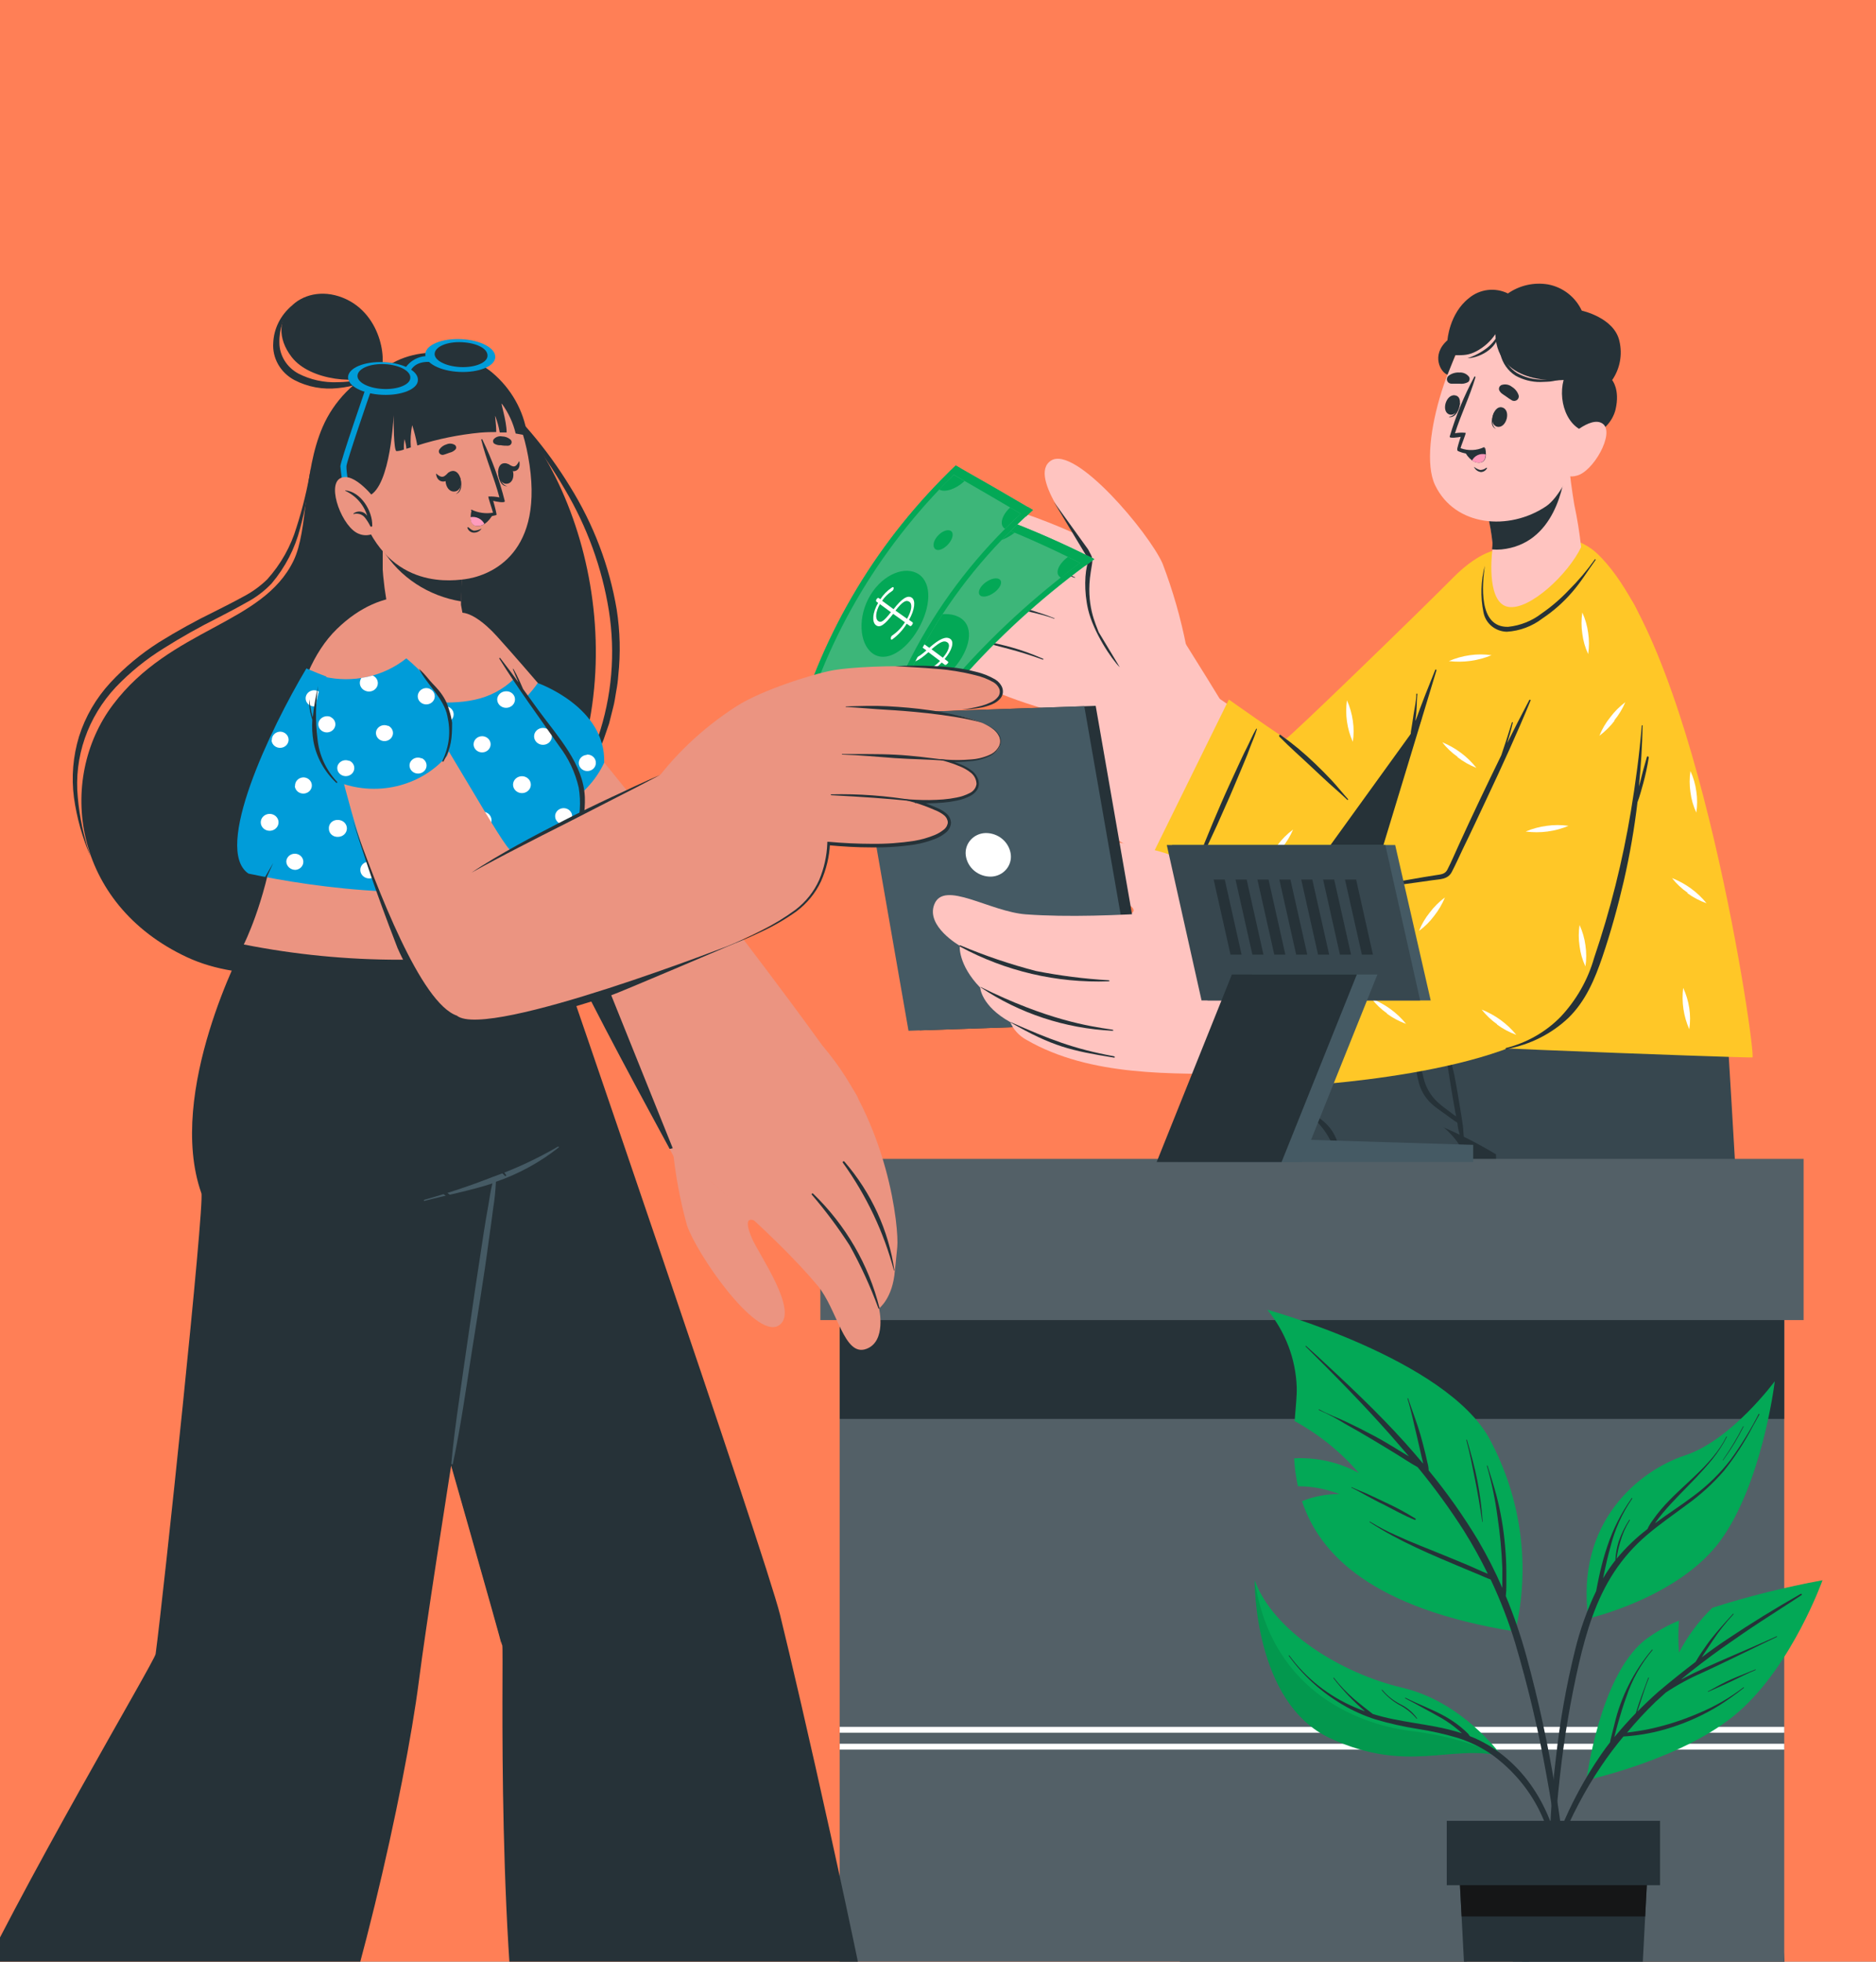 <svg width="311" height="325" viewBox="0 0 311 325" fill="none" xmlns="http://www.w3.org/2000/svg">
<rect x="0" y="0" width="311" height="325" fill="#808080" stroke="none"/>
<g clip-path="url(#clip0_57_7390)">
<rect width="316" height="325" fill="#FF7F56"/>
<path d="M248.473 259.587C250.035 252.873 252.379 246.28 254.417 239.687C258.56 226.281 262.711 212.885 266.87 199.501C268.968 192.809 271.07 186.117 273.176 179.425C274.252 176.046 275.316 172.667 276.403 169.298C277.49 165.93 278.667 162.694 279.641 159.392C280.026 158.039 280.241 158.776 279.743 160.493C278.735 163.96 277.739 167.438 276.697 170.894C274.637 177.741 272.565 184.587 270.482 191.433C266.338 205.052 262.157 218.66 257.938 232.257C255.832 239.081 253.722 245.902 251.609 252.719C250.541 255.967 249.676 259.275 249.016 262.625C248.458 266.127 248.317 269.68 248.597 273.214C249.062 280.324 249.899 287.423 250.579 294.523L252.616 315.854C253.998 329.994 255.341 344.152 256.647 358.329C256.82 360.119 256.979 361.914 257.122 363.711C257.122 364.317 256.228 364.273 256.171 363.711C254.598 349.722 253.386 335.677 252.039 321.665C250.692 307.654 249.345 293.774 248.009 279.84C247.669 276.339 247.284 272.828 247.284 269.317C247.301 266.041 247.7 262.776 248.473 259.587Z" fill="#263238"/>
<path d="M199.156 371.788H247.385C247.385 371.788 237.669 265.706 238.046 263.856C238.525 261.48 241.38 250.748 245.17 236.725C246.312 232.327 247.637 227.628 248.973 222.746C252.558 209.551 256.531 195.12 259.979 182.571C265.163 163.774 269.194 149.171 269.194 149.171H228.329C228.329 149.171 223.568 163.387 217.562 181.894C207.777 212.003 194.726 253.339 193.425 263.405C191.347 279.642 199.156 371.788 199.156 371.788Z" fill="#37474F"/>
<path d="M232.883 148.836C235.702 169.991 241.057 209.671 244.974 238.454C254.077 203.573 268.795 148.836 268.795 148.836H232.883Z" fill="#263238"/>
<path d="M229.821 149.171C229.821 149.171 230.749 167.511 235.186 182.048C235.548 183.248 235.933 184.426 236.317 185.561C240.386 187.112 244.295 189.013 247.997 191.239C247.997 191.239 248.461 206.001 248.936 222.466C249.445 240.87 249.988 261.396 249.875 265.745C249.468 282.039 252.025 371.606 252.025 371.606L299.817 371.788C299.817 371.788 291.171 271.765 291.239 265.798C291.33 256.157 288.919 213.81 287.063 182.894C285.931 163.847 284.992 149.171 284.992 149.171H229.821Z" fill="#37474F"/>
<path d="M234.14 185.103C238.893 187.034 243.465 189.362 247.805 192.06C247.842 192.079 247.871 192.111 247.883 192.151C247.896 192.19 247.892 192.232 247.873 192.269C247.853 192.305 247.82 192.333 247.779 192.345C247.739 192.358 247.695 192.354 247.658 192.335C243.05 190.134 238.34 188.064 233.857 185.632C233.821 185.614 233.79 185.589 233.764 185.559C233.738 185.529 233.718 185.494 233.706 185.457C233.694 185.42 233.69 185.381 233.693 185.342C233.697 185.303 233.708 185.265 233.727 185.23C233.745 185.195 233.771 185.165 233.802 185.139C233.832 185.114 233.868 185.095 233.906 185.084C233.945 185.072 233.985 185.068 234.025 185.071C234.065 185.074 234.104 185.085 234.14 185.103Z" fill="#263238"/>
<path d="M233.868 169.111C234.185 170.762 234.593 172.413 235 174.042C235.408 175.671 235.6 177.157 236.019 178.676C236.375 180.155 237.161 181.504 238.284 182.561C238.906 183.123 239.586 183.662 240.253 184.135C240.604 184.411 240.989 184.675 241.386 184.961C241.386 184.741 241.306 184.521 241.261 184.289C241.148 183.662 241.035 183.035 240.933 182.418C240.695 181.02 240.457 179.634 240.242 178.236C239.812 175.495 239.416 172.732 238.827 170.014C238.827 169.904 238.974 169.86 238.997 170.014C239.699 172.699 240.48 175.363 241.091 178.071C241.386 179.402 242.461 185.973 242.506 186.436C242.552 186.898 242.597 187.393 242.62 187.878C242.682 188.367 242.682 188.863 242.62 189.353C242.61 189.374 242.594 189.391 242.574 189.404C242.554 189.417 242.53 189.423 242.506 189.423C242.483 189.423 242.459 189.417 242.439 189.404C242.419 189.391 242.403 189.374 242.393 189.353C242.187 188.896 242.042 188.415 241.963 187.922C241.838 187.459 241.725 186.986 241.646 186.502C241.646 186.337 241.646 186.161 241.567 185.984C240.899 185.588 240.276 185.071 239.653 184.631C239.031 184.19 238.306 183.695 237.672 183.178C236.494 182.218 235.644 180.932 235.238 179.49C234.832 177.946 234.567 176.369 234.446 174.78C234.23 172.908 234.072 171.037 233.812 169.177C233.698 169.012 233.846 169.012 233.868 169.111Z" fill="#263238"/>
<path d="M249.733 104.187C243.905 119.143 228.375 149.835 218.766 150.966C206.752 152.366 180.897 137.662 174.17 131.594C171.253 128.948 189.774 106.904 193.145 109.439C197.658 112.836 212.832 122.999 213.349 123.148C214.416 123.441 230.61 107.413 240.282 97.147C251.118 85.649 254.138 92.9 249.733 104.187Z" fill="#FFC4C0"/>
<path d="M203.621 118.1C203.621 118.1 197.741 108.382 193.64 102.139C191.318 98.672 186.771 93.052 183.826 91.227C179.403 88.488 159.07 79.632 156.688 84.144C154.54 88.226 173.026 93.782 173.026 93.782C173.026 93.782 154.892 86.648 153.269 92.019C151.646 97.389 173.431 101.097 173.431 101.097C173.431 101.097 154.614 94.154 153.903 99.94C153.358 104.324 172.888 108.701 172.888 108.701C172.888 108.701 156.672 102.838 155.898 107.315C155.049 112.258 172.808 117.354 172.808 117.354C172.985 129.062 177.864 134.476 182.033 138.013C182.992 138.872 203.621 118.1 203.621 118.1Z" fill="#FFC4C0"/>
<path d="M181.262 103.486C179.732 99.748 179.512 96.01 180.604 92.071C179.026 89.123 170.203 78.943 174.224 76.317C178.245 73.69 190.479 88.306 192.716 93.338C194.444 97.858 195.774 102.506 196.693 107.235C190.449 110.962 184.324 110.131 181.262 103.486Z" fill="#FFC4C0"/>
<path d="M179.95 91.856L174.7 83.134L180.387 91.025C181.262 92.686 181.224 92.3 180.824 94.763C179.95 100.162 181.699 103.485 182.137 104.731L183.887 107.638L185.637 110.546C184.324 109.3 181.262 104.731 180.387 100.993C179.687 98.003 179.804 94.763 180.387 93.102C180.433 92.872 180.286 92.621 179.95 91.856Z" fill="#263238"/>
<path d="M178.223 95.648C176.203 94.721 174.156 93.812 172.078 93.019C170 92.227 167.859 91.602 165.718 91.044C162.915 90.277 160.038 89.82 157.138 89.68C162.266 90.287 169.802 92.85 171.887 93.599C173.973 94.348 176.101 94.982 178.197 95.733C178.206 95.746 178.22 95.67 178.223 95.648Z" fill="#263238"/>
<path d="M174.809 102.44C172.18 101.372 170.489 101.033 167.806 100.078C165.123 99.123 162.54 98.442 159.825 97.671C159.606 97.632 159.655 97.741 159.803 97.8C162.488 98.678 164.146 99.252 166.825 100.162C169.887 101.408 172.07 101.486 174.732 102.494C174.829 102.522 174.84 102.457 174.809 102.44Z" fill="#263238"/>
<path d="M172.939 109.15C168.951 107.409 166.546 106.905 162.29 105.998C162.071 105.959 162.145 106.117 162.35 106.176C166.497 107.424 168.018 107.541 172.871 109.283C172.956 109.309 173.023 109.187 172.939 109.15Z" fill="#263238"/>
<path d="M203.716 115.894L189.296 145.182C189.296 145.182 212.002 154.275 219.933 151.427C227.863 148.58 245.403 121.188 250.557 104.228C255.711 87.268 247.187 89.366 241.033 95.569C234.879 101.772 213.606 122.371 213.219 122.364C212.831 122.358 203.716 115.894 203.716 115.894Z" fill="#FFC727"/>
<path d="M202.373 133.243C203.281 131.129 204.261 129.052 205.218 126.966C205.689 125.957 206.137 124.951 206.645 123.971C207.153 122.992 207.635 121.772 208.252 120.749C208.261 120.737 208.275 120.729 208.289 120.726C208.304 120.722 208.32 120.724 208.334 120.73C208.347 120.737 208.359 120.747 208.366 120.761C208.372 120.774 208.375 120.789 208.372 120.803C208.04 121.942 207.484 123.104 207.109 124.158C206.734 125.213 206.285 126.209 205.872 127.223C204.965 129.348 204.114 131.467 203.149 133.576C201.331 137.793 199.313 141.942 197.282 146.08C197.269 146.094 197.252 146.103 197.233 146.106C197.214 146.11 197.194 146.107 197.177 146.099C197.16 146.091 197.145 146.077 197.136 146.061C197.127 146.044 197.124 146.025 197.126 146.007C198.867 141.709 200.533 137.462 202.373 133.243Z" fill="#263238"/>
<path d="M212.316 121.781C214.32 123.21 216.212 124.781 217.977 126.481C218.939 127.394 219.879 128.341 220.784 129.31C221.69 130.278 222.562 131.39 223.479 132.403C223.49 132.419 223.494 132.439 223.492 132.459C223.489 132.479 223.48 132.497 223.466 132.511C223.451 132.525 223.433 132.534 223.412 132.536C223.392 132.538 223.372 132.534 223.354 132.524C222.403 131.588 221.362 130.73 220.377 129.827C219.392 128.924 218.418 128.022 217.456 127.108C215.52 125.281 213.946 123.938 212.09 122.045C211.976 121.858 212.158 121.616 212.316 121.781Z" fill="#263238"/>
<path d="M212.119 151.696C214.714 152.184 217.386 152.092 219.932 151.428C227.875 148.59 245.403 121.188 250.557 104.228C251.398 101.666 251.923 99.014 252.122 96.329L212.119 151.696Z" fill="#263238"/>
<path d="M290.522 175.187C290.352 175.352 220.329 172.754 219.717 172.006C218.891 170.96 240.096 99.361 248.021 90.71C249.708 88.872 259.648 86.824 264.822 91.755C281.555 107.759 291.144 174.581 290.522 175.187Z" fill="#FFC727"/>
<path d="M238.136 111.051C238.136 110.93 237.978 110.863 237.932 110.974C236.8 113.769 235.668 116.598 234.66 119.449C234.66 119.03 234.751 118.623 234.785 118.216C234.876 117.115 234.864 116.015 234.966 114.98C234.966 114.881 234.796 114.881 234.796 114.98C234.796 116.081 234.525 117.181 234.355 118.282C234.185 119.383 234.072 120.263 233.891 121.254C233.891 121.43 233.891 121.606 233.811 121.771C232.113 126.504 225.739 148.254 223.339 156.861C221.992 161.715 220.803 166.602 219.682 171.511C219.689 171.528 219.7 171.542 219.715 171.552C219.73 171.563 219.749 171.568 219.767 171.568C219.786 171.568 219.804 171.563 219.819 171.552C219.834 171.542 219.846 171.528 219.852 171.511C222.445 162.992 224.958 154.45 227.539 145.931C229.917 138.193 236.676 115.839 238.136 111.051Z" fill="#263238"/>
<path d="M246.151 93.726C245.732 96.808 245.019 103.951 250.001 103.852C252.028 103.646 253.952 102.883 255.548 101.651C257.195 100.514 258.713 99.212 260.077 97.765C261.662 96.186 263.108 94.482 264.402 92.669C264.402 92.592 264.571 92.669 264.515 92.768C263.202 94.573 262.069 96.466 260.575 98.162C259.155 99.803 257.514 101.251 255.695 102.465C254.005 103.764 251.947 104.532 249.797 104.666C248.868 104.645 247.975 104.313 247.27 103.725C246.564 103.137 246.089 102.331 245.925 101.441C245.406 98.885 245.484 96.249 246.151 93.726Z" fill="#263238"/>
<path d="M250.058 100.55C253.613 101.133 260.032 95.046 262.115 90.644C261.86 88.282 261.482 85.935 260.983 83.61C260.61 81.354 260.247 78.844 260.089 76.522L245.371 81.013C246.421 83.856 247.109 86.813 247.42 89.818C247.449 90.137 247.449 90.457 247.42 90.776C247.42 90.776 247.42 90.875 247.42 90.941C247.171 92.812 246.616 99.988 250.058 100.55Z" fill="#FFC4C0"/>
<path d="M247.364 90.864C247.364 90.864 247.364 90.963 247.364 91.028C247.88 91.072 248.399 91.072 248.915 91.028C257.7 90.126 259.353 80.385 259.659 76.72L245.36 81.122C246.408 83.966 247.1 86.923 247.42 89.928C247.429 90.241 247.41 90.554 247.364 90.864Z" fill="#263238"/>
<path d="M264.391 61.3C265.297 66.638 260.485 81.112 256.285 83.897C250.182 87.98 241.227 87.276 237.91 80.386C234.706 73.704 241.306 54.982 245.926 52.527C252.696 48.906 263.055 53.441 264.391 61.3Z" fill="#FFC4C0"/>
<path d="M264.327 71.686C260.207 71.889 258.163 66.91 259.21 62.95C259.21 62.95 248.23 64.18 247.895 55.368C247.099 56.551 246.025 57.518 244.769 58.184C243.513 58.849 242.673 58.861 241.253 58.852L239.963 62.079C238.849 61.734 237.158 58.831 239.956 56.371C239.956 56.371 240.24 51.965 243.523 49.387C244.413 48.648 245.495 48.183 246.64 48.047C247.785 47.911 248.945 48.11 249.981 48.62C251.915 47.275 254.293 46.737 256.614 47.121C257.826 47.343 258.967 47.854 259.944 48.61C260.92 49.366 261.702 50.346 262.225 51.468C262.225 51.468 267.619 52.622 268.465 56.522C268.725 57.623 268.753 58.766 268.545 59.878C268.337 60.99 267.899 62.045 267.259 62.976C267.259 62.976 268.59 64.526 267.828 67.82C267.342 69.892 265.567 71.627 264.327 71.686Z" fill="#263238"/>
<path d="M248.839 54.435C248.742 55.139 248.718 55.851 248.767 56.559C248.796 57.26 248.913 57.955 249.115 58.625C249.487 59.955 250.338 61.09 251.495 61.803C252.686 62.474 254.015 62.846 255.373 62.89C256.061 62.89 256.757 62.931 257.446 62.89C258.134 62.848 258.83 62.765 259.526 62.715C258.846 62.873 258.158 62.997 257.47 63.139C256.782 63.279 256.069 63.238 255.365 63.288C253.927 63.3 252.51 62.94 251.244 62.242C249.997 61.456 249.102 60.198 248.75 58.741C248.422 57.322 248.452 55.84 248.839 54.435Z" fill="#263238"/>
<path d="M243.278 59.348C244.442 58.969 245.537 58.394 246.517 57.647C246.992 57.276 247.417 56.84 247.78 56.353C248.147 55.837 248.457 55.28 248.703 54.693C248.632 55.345 248.425 55.973 248.095 56.535C247.769 57.11 247.334 57.612 246.816 58.012C246.305 58.41 245.737 58.727 245.132 58.949C244.54 59.188 243.914 59.322 243.278 59.348Z" fill="#263238"/>
<path d="M247.737 68.234C247.737 68.234 247.805 68.311 247.737 68.344C247.409 69.312 247.182 70.479 247.997 71.074C246.956 70.644 247.284 69.103 247.737 68.234Z" fill="#263238"/>
<path d="M248.959 67.486C250.612 67.838 249.752 71.041 248.212 70.7C246.672 70.359 247.567 67.178 248.959 67.486Z" fill="#263238"/>
<path d="M242.031 66.77C242.031 66.77 241.929 66.77 241.929 66.836C241.692 67.838 241.25 68.938 240.242 69.037C240.242 69.037 240.242 69.092 240.242 69.103C241.397 69.225 241.963 67.75 242.031 66.77Z" fill="#263238"/>
<path d="M241.398 65.548C239.79 65.009 238.805 68.168 240.265 68.663C241.726 69.158 242.756 65.955 241.398 65.548Z" fill="#263238"/>
<path d="M250.68 66.352C250.288 66.121 249.91 65.867 249.548 65.592C249.107 65.295 248.722 65.108 248.518 64.601C248.479 64.451 248.491 64.293 248.552 64.15C248.613 64.007 248.721 63.888 248.858 63.809C249.152 63.696 249.472 63.661 249.785 63.71C250.098 63.758 250.391 63.888 250.635 64.084C251.177 64.413 251.579 64.921 251.767 65.515C251.799 65.652 251.79 65.795 251.741 65.928C251.693 66.061 251.607 66.177 251.494 66.265C251.38 66.352 251.244 66.406 251.1 66.422C250.956 66.437 250.811 66.413 250.68 66.352Z" fill="#263238"/>
<path d="M240.559 63.567C241.035 63.567 241.476 63.567 241.952 63.567C242.444 63.634 242.945 63.541 243.378 63.303C243.499 63.202 243.581 63.066 243.614 62.914C243.647 62.763 243.628 62.606 243.559 62.466C243.379 62.213 243.134 62.011 242.848 61.88C242.561 61.748 242.244 61.692 241.929 61.718C241.279 61.674 240.636 61.871 240.129 62.268C240.014 62.363 239.93 62.488 239.889 62.629C239.848 62.769 239.85 62.919 239.896 63.058C239.942 63.197 240.03 63.32 240.148 63.411C240.266 63.501 240.409 63.556 240.559 63.567Z" fill="#263238"/>
<path d="M246.39 77.501C246.11 77.736 245.752 77.865 245.382 77.865C245.003 77.765 244.651 77.584 244.352 77.336C244.445 77.566 244.599 77.766 244.798 77.919C244.996 78.072 245.233 78.171 245.484 78.206C245.706 78.206 245.924 78.142 246.109 78.023C246.294 77.903 246.439 77.734 246.526 77.534C246.503 77.523 246.435 77.48 246.39 77.501Z" fill="#263238"/>
<path d="M246.152 74.266C245.788 74.591 245.359 74.84 244.891 74.998C244.424 75.155 243.928 75.216 243.435 75.179C243.005 75.15 242.582 75.061 242.178 74.915L241.94 74.827L241.725 74.739C241.674 74.715 241.632 74.675 241.607 74.625C241.582 74.575 241.576 74.518 241.589 74.464V74.365V74.276C241.771 73.506 242.155 72.372 242.155 72.372C241.838 72.438 240.197 72.703 240.333 72.317C241.344 68.888 242.713 65.569 244.42 62.411C244.42 62.312 244.646 62.411 244.601 62.488C243.684 65.647 242.201 68.619 241.204 71.778C241.787 71.675 242.382 71.653 242.971 71.712C243.073 71.778 242.178 73.913 242.133 74.254C242.758 74.485 243.424 74.59 244.092 74.561C244.76 74.533 245.414 74.372 246.016 74.089C246.152 74.123 246.152 74.21 246.152 74.266Z" fill="#263238"/>
<path d="M242.755 74.651C243.036 75.307 243.489 75.88 244.069 76.313C244.399 76.543 244.795 76.666 245.201 76.665C246.073 76.665 246.333 75.939 246.333 75.278C246.336 74.93 246.298 74.583 246.22 74.244C245.14 74.738 243.925 74.881 242.755 74.651Z" fill="#263238"/>
<path d="M244.024 76.313C244.354 76.543 244.75 76.666 245.156 76.665C246.028 76.665 246.288 75.939 246.288 75.279C245.846 75.169 245.379 75.213 244.966 75.402C244.553 75.59 244.22 75.913 244.024 76.313Z" fill="#FF98B9"/>
<path d="M259.477 72.945C259.477 72.945 263.666 68.685 265.716 70.215C267.765 71.745 264.074 78.272 261.312 78.822C260.958 78.925 260.587 78.956 260.221 78.913C259.855 78.87 259.502 78.755 259.184 78.575C258.866 78.394 258.589 78.152 258.371 77.863C258.152 77.575 257.997 77.245 257.915 76.896L259.477 72.945Z" fill="#FFC4C0"/>
<path d="M272.079 111.909C270.947 129.443 266.305 162.463 255.686 169.496C244.364 176.959 212.041 177.993 203.086 177.905C199.293 177.905 201.478 150.51 205.43 149.607C209.381 148.704 237.13 147.571 239.938 146.371C242.745 145.171 251.678 121.441 258.607 107.616C266.645 91.359 272.974 97.655 272.079 111.909Z" fill="#FFC4C0"/>
<path d="M186.782 151.666C188.639 151.104 188.345 150.158 185.129 148.969C181.914 147.78 168.147 145.733 169.279 141.121C170.412 136.509 189.817 139.668 195.024 142.046C200.232 144.423 207.784 150.048 207.784 150.048C203.878 150.169 194.436 151.336 186.782 151.666Z" fill="#FFC4C0"/>
<path d="M190.79 169.386L152.489 170.707L143.342 118.26L181.642 116.939L190.79 169.386Z" fill="#263238"/>
<path d="M188.91 169.452L150.61 170.773L141.451 118.315L179.751 117.005L188.91 169.452Z" fill="#455A64"/>
<path d="M160.109 141.759C160.247 142.735 160.748 143.628 161.518 144.269C162.288 144.91 163.273 145.254 164.286 145.237C164.762 145.224 165.231 145.114 165.66 144.914C166.09 144.714 166.471 144.428 166.78 144.075C167.089 143.722 167.317 143.31 167.451 142.865C167.585 142.421 167.622 141.954 167.558 141.495C167.417 140.518 166.913 139.625 166.142 138.984C165.37 138.343 164.384 137.999 163.369 138.017C162.894 138.031 162.427 138.142 161.999 138.343C161.57 138.544 161.19 138.83 160.883 139.183C160.575 139.536 160.348 139.947 160.214 140.391C160.081 140.835 160.045 141.301 160.109 141.759Z" fill="white"/>
<path d="M205.531 177.917C194.527 177.862 180.828 178.445 170.151 172.27C168.947 171.614 168.006 170.583 167.48 169.343C162.645 166.657 162.498 163.63 162.498 163.63C158.785 159.789 159.102 156.685 159.102 156.685C159.102 156.685 153.441 153.471 154.89 149.828C156.486 145.755 164.094 151.06 170.106 151.49C183.907 152.491 203.799 150.147 207.795 150.048L205.531 177.917Z" fill="#FFC4C0"/>
<path d="M183.794 162.408C179.755 162.168 175.737 161.657 171.771 160.878C167.483 159.766 163.286 158.346 159.215 156.629C159.09 156.574 159.011 156.739 159.124 156.816C166.642 160.896 175.168 162.891 183.771 162.584C183.975 162.584 183.998 162.408 183.794 162.408Z" fill="#263238"/>
<path d="M184.383 170.586C180.465 170.014 173.571 168.968 162.566 163.52C162.566 163.52 162.487 163.52 162.566 163.575C169.015 167.903 176.578 170.396 184.405 170.773C184.609 170.784 184.643 170.63 184.383 170.586Z" fill="#263238"/>
<path d="M184.62 174.989C177.986 173.767 173.967 172.182 167.525 169.331C167.525 169.331 167.446 169.331 167.525 169.397C174.499 173.382 177.499 174.064 184.654 175.22C184.858 175.264 184.881 175.044 184.62 174.989Z" fill="#263238"/>
<path d="M216.965 148.297L214.961 179.93C214.961 179.93 250.681 178.191 259.738 167.746C268.795 157.3 273.471 123.201 272.882 109.069C272.293 94.936 264.833 93.505 258.493 106.537C252.152 119.569 240.548 144.235 239.971 144.918C239.393 145.6 216.965 148.297 216.965 148.297Z" fill="#FFC727"/>
<path d="M220.509 163.74C220.588 161.45 220.712 159.161 220.837 156.871C220.905 155.771 220.95 154.67 221.052 153.569C221.154 152.469 221.165 151.17 221.358 150.003C221.358 149.986 221.365 149.969 221.378 149.956C221.39 149.944 221.408 149.937 221.426 149.937C221.444 149.937 221.461 149.944 221.474 149.956C221.486 149.969 221.494 149.986 221.494 150.003C221.607 151.181 221.494 152.392 221.494 153.58C221.494 154.769 221.494 155.782 221.494 156.882C221.494 159.172 221.437 161.461 221.346 163.751C221.188 168.34 220.882 172.908 220.52 177.487C220.52 177.51 220.51 177.533 220.493 177.549C220.476 177.566 220.453 177.575 220.429 177.575C220.405 177.575 220.382 177.566 220.365 177.549C220.348 177.533 220.339 177.51 220.339 177.487C220.35 172.908 220.361 168.329 220.509 163.74Z" fill="#263238"/>
<path d="M227.382 146.921C230.246 146.283 233.144 145.82 236.043 145.314L238.115 144.984C238.896 144.863 239.564 144.83 239.949 144.07C240.628 142.749 241.205 141.363 241.828 140.009C244.092 135.034 246.458 130.103 248.881 125.128C249.493 123.334 250.081 121.517 250.636 119.712C250.636 119.692 250.644 119.672 250.659 119.658C250.674 119.643 250.694 119.635 250.715 119.635C250.736 119.635 250.757 119.643 250.771 119.658C250.786 119.672 250.795 119.692 250.795 119.712C250.534 120.868 250.206 122.002 249.855 123.124C251.047 120.725 252.27 118.34 253.523 115.97C253.591 115.86 253.783 115.97 253.738 116.058C251.474 121.561 248.972 126.999 246.425 132.403C245.134 135.133 243.855 137.907 242.541 140.581C241.919 141.869 241.341 143.201 240.673 144.467C240.005 145.732 238.726 145.644 237.481 145.831C234.084 146.316 230.778 146.8 227.404 147.086C227.28 147.141 227.269 146.998 227.382 146.921Z" fill="#263238"/>
<path d="M262.312 101.479C262.137 102.642 262.137 103.823 262.312 104.987C262.455 106.154 262.783 107.293 263.285 108.363C263.46 107.2 263.46 106.018 263.285 104.855C263.128 103.69 262.8 102.553 262.312 101.479ZM262.829 156.606C263.004 157.769 263.004 158.951 262.829 160.114C262.327 159.044 261.999 157.905 261.856 156.738C261.68 155.581 261.68 154.406 261.856 153.249C262.346 154.316 262.674 155.447 262.829 156.606ZM280.046 167.018C280.222 168.181 280.222 169.363 280.046 170.526C279.094 168.363 278.745 165.995 279.035 163.66C279.529 164.729 279.87 165.859 280.046 167.018ZM224.269 119.393C224.444 120.556 224.444 121.738 224.269 122.901C223.785 121.825 223.458 120.689 223.296 119.525C223.13 118.361 223.13 117.181 223.296 116.017C223.774 117.095 224.101 118.231 224.269 119.393ZM281.214 131.125C281.389 132.288 281.389 133.47 281.214 134.633C280.712 133.563 280.384 132.424 280.241 131.257C280.066 130.093 280.066 128.912 280.241 127.748C280.732 128.822 281.059 129.96 281.214 131.125ZM243.67 108.55C244.863 108.38 246.076 108.38 247.269 108.55C245.039 109.476 242.596 109.815 240.187 109.53C241.295 109.048 242.468 108.718 243.67 108.55ZM256.408 136.821C257.608 136.651 258.827 136.651 260.027 136.821C258.917 137.29 257.745 137.607 256.545 137.764C255.344 137.924 254.127 137.924 252.926 137.764C254.036 137.295 255.208 136.977 256.408 136.821ZM212.575 140.497C211.864 141.444 211.012 142.284 210.046 142.987C210.49 141.898 211.093 140.875 211.835 139.95C212.546 138.997 213.398 138.152 214.365 137.442C213.891 138.54 213.263 139.568 212.497 140.497H212.575ZM267.673 119.393C266.952 120.337 266.101 121.181 265.144 121.901C265.581 120.803 266.184 119.773 266.934 118.846C267.642 117.898 268.487 117.053 269.443 116.337C268.98 117.43 268.357 118.452 267.595 119.374L267.673 119.393ZM237.751 151.74C237.047 152.687 236.201 153.526 235.241 154.23C235.672 153.137 236.269 152.114 237.012 151.193C237.727 150.244 238.579 149.4 239.541 148.684C239.092 149.778 238.49 150.806 237.751 151.74ZM279.774 147.911C278.787 147.235 277.914 146.414 277.186 145.478C279.434 146.362 281.406 147.798 282.906 149.646C281.762 149.245 280.686 148.679 279.716 147.968L279.774 147.911ZM248.218 169.715C247.235 169.026 246.363 168.2 245.63 167.263C247.884 168.155 249.861 169.597 251.37 171.45C250.22 171.03 249.139 170.452 248.16 169.734L248.218 169.715ZM241.662 125.41C240.685 124.727 239.82 123.907 239.094 122.977C241.329 123.89 243.28 125.353 244.755 127.22C243.62 126.775 242.558 126.171 241.603 125.429L241.662 125.41ZM229.966 167.915C228.983 167.226 228.111 166.4 227.379 165.463C229.627 166.346 231.598 167.783 233.099 169.631C231.956 169.217 230.882 168.645 229.908 167.934L229.966 167.915Z" fill="white"/>
<path d="M249.64 173.635C253.095 172.775 256.233 170.99 258.697 168.484C261.321 165.699 263.23 162.349 264.267 158.71C266.961 150.771 269.002 142.637 270.37 134.385C271.14 129.696 271.785 124.963 272.17 120.219C272.17 120.201 272.177 120.185 272.19 120.172C272.202 120.16 272.22 120.153 272.238 120.153C272.256 120.153 272.273 120.16 272.286 120.172C272.299 120.185 272.306 120.201 272.306 120.219C272.238 123.602 272.034 126.959 271.694 130.29C271.762 130.07 271.83 129.839 271.887 129.608C272.226 128.21 272.611 126.823 273.019 125.425C273.019 125.227 273.359 125.326 273.325 125.513C273.102 126.944 272.8 128.363 272.419 129.762C272.125 130.785 271.853 131.886 271.457 132.91C270.938 137.297 270.182 141.654 269.192 145.964C268.207 150.201 267.041 154.417 265.637 158.555C264.381 162.232 262.898 165.787 260.056 168.594C257.225 171.285 253.635 173.097 249.742 173.8C249.719 173.813 249.693 173.817 249.667 173.811C249.642 173.805 249.62 173.789 249.606 173.767C249.593 173.745 249.589 173.719 249.595 173.694C249.601 173.669 249.618 173.648 249.64 173.635Z" fill="#263238"/>
<path d="M299 192H136V218.706H299V192Z" fill="#536067"/>
<path d="M295.786 218.706H139.207V373.705H295.786V218.706Z" fill="#536067"/>
<path d="M295.786 218.706H139.207V235.079H295.786V218.706Z" fill="#263238"/>
<path d="M295.786 288.899H139.207V289.872H295.786V288.899Z" fill="white"/>
<path d="M295.786 286.097H139.207V287.07H295.786V286.097Z" fill="white"/>
<path d="M263.009 294.928C263.009 294.928 279.292 291.416 288.217 283.613C297.143 275.811 302.134 261.811 302.134 261.811C295.943 262.944 289.839 264.468 283.862 266.374C281.624 268.559 279.76 271.064 278.339 273.797C278.198 272.032 278.198 270.26 278.339 268.495C276.254 269.35 274.302 270.472 272.539 271.832C265.099 277.971 263.009 294.928 263.009 294.928Z" fill="#03A856"/>
<path d="M291.969 268.611C294.182 267.152 296.447 265.751 298.65 264.272C298.679 264.255 298.699 264.228 298.707 264.197C298.715 264.166 298.709 264.134 298.691 264.107C298.674 264.08 298.645 264.06 298.613 264.053C298.58 264.046 298.546 264.051 298.517 264.068C294.326 266.451 290.186 268.991 286.22 271.656C284.827 272.58 283.464 273.553 282.121 274.575L282.408 274.118C282.9 273.339 283.433 272.581 283.925 271.822C284.949 270.27 286.107 268.802 287.388 267.434C287.388 267.385 287.388 267.307 287.306 267.366C286.036 268.747 284.775 270.129 283.617 271.598C283.064 272.298 282.593 273.028 282.07 273.767C281.817 274.144 281.571 274.533 281.332 274.935C281.26 275.061 281.168 275.198 281.086 275.334C279.037 276.9 276.987 278.535 274.938 280.266C273.728 281.336 272.56 282.445 271.433 283.593C272.068 281.716 272.611 279.828 273.349 277.98C273.349 277.922 273.267 277.892 273.237 277.98C272.529 279.926 271.751 281.871 271.187 283.817C269.937 285.114 268.748 286.444 267.621 287.806L267.682 287.553C267.867 286.823 268.051 286.094 268.256 285.374C268.656 283.973 269.086 282.582 269.588 281.21C270.52 278.36 272.004 275.701 273.964 273.369C273.964 273.369 273.964 273.242 273.882 273.291C270.833 276.905 268.698 281.135 267.641 285.656C267.471 286.305 267.307 286.953 267.15 287.602C267.068 287.952 266.965 288.312 266.904 288.672C266.412 289.304 265.93 289.946 265.469 290.618C262.693 294.645 260.381 298.944 258.572 303.44C256.538 308.502 254.797 313.666 253.356 318.909C253.356 318.93 253.365 318.949 253.38 318.964C253.396 318.979 253.417 318.987 253.438 318.987C253.46 318.987 253.481 318.979 253.496 318.964C253.512 318.949 253.52 318.93 253.52 318.909C256.707 309.861 259.956 300.687 265.418 292.641C266.564 290.935 267.802 289.285 269.127 287.699C271.826 287.534 274.49 287.03 277.049 286.201C279.847 285.31 282.515 284.088 284.99 282.562C286.409 281.658 287.777 280.683 289.089 279.644C289.095 279.639 289.099 279.634 289.102 279.628C289.106 279.622 289.107 279.615 289.108 279.608C289.108 279.601 289.107 279.595 289.105 279.588C289.103 279.582 289.099 279.576 289.095 279.571C289.09 279.566 289.084 279.561 289.078 279.558C289.071 279.555 289.064 279.554 289.057 279.553C289.05 279.553 289.043 279.554 289.036 279.556C289.029 279.558 289.023 279.561 289.018 279.566C286.745 281.307 284.236 282.75 281.558 283.856C278.928 284.996 276.18 285.873 273.36 286.473C272.161 286.716 270.941 286.901 269.722 287.057C271.206 285.272 272.79 283.564 274.466 281.94C275.02 281.414 275.583 280.967 276.157 280.412C278.054 279.152 280.068 278.058 282.172 277.143C284.837 275.917 287.47 274.624 290.114 273.349C291.6 272.629 293.076 271.89 294.582 271.189C294.644 271.189 294.582 271.073 294.521 271.102C291.846 272.328 289.13 273.476 286.425 274.653C283.884 275.762 281.301 276.871 278.873 278.175C278.76 278.175 278.668 278.291 278.565 278.34C280.768 276.521 283.054 274.779 285.39 273.106C287.552 271.588 289.735 270.07 291.969 268.611Z" fill="#263238"/>
<path d="M291.036 276.58C289.714 277.134 288.362 277.621 287.05 278.204C285.738 278.788 284.427 279.508 283.146 280.228C283.094 280.228 283.146 280.335 283.146 280.306C284.447 279.712 285.759 279.167 287.05 278.545C288.341 277.922 289.673 277.251 291.016 276.687C291.028 276.684 291.039 276.679 291.048 276.67C291.056 276.662 291.062 276.651 291.064 276.64C291.067 276.628 291.065 276.616 291.06 276.606C291.055 276.595 291.047 276.586 291.036 276.58Z" fill="#263238"/>
<path d="M210.102 217C213.11 220.686 214.814 225.181 214.969 229.842C215.021 231.233 214.785 233.16 214.621 235.436C218.696 237.67 222.308 240.591 225.278 244.056C222.026 242.266 218.293 241.417 214.539 241.614C214.621 243.167 214.83 244.712 215.164 246.235C217.533 246.244 219.878 246.687 222.071 247.539C219.932 247.515 217.81 247.913 215.841 248.706C218.741 257.462 227.369 266.49 251.205 270.314C253.729 259.559 252.237 248.306 246.983 238.481C239.809 225.143 210.102 217 210.102 217Z" fill="#03A856"/>
<path d="M259.423 307.838C259.007 304.089 258.491 300.353 257.876 296.63C256.67 289.177 255.066 281.787 253.07 274.488C252.138 271.071 250.988 267.712 249.627 264.428C249.698 263.824 249.729 263.216 249.719 262.609C249.719 261.889 249.719 261.159 249.719 260.439C249.719 258.99 249.637 257.521 249.504 256.1C249.262 253.239 248.772 250.401 248.038 247.617C247.598 246.002 247.096 244.416 246.593 242.82C246.593 242.762 246.471 242.82 246.491 242.82C247.283 245.603 247.872 248.434 248.254 251.294C248.678 254.107 248.945 256.938 249.053 259.778C249.053 260.556 249.053 261.334 249.053 262.113C249.053 262.443 249.053 262.774 249.053 263.085C247.88 260.382 246.539 257.747 245.036 255.195C242.601 251.15 239.862 247.278 236.838 243.608C236.829 243.181 236.764 242.756 236.643 242.344C236.53 241.838 236.418 241.371 236.295 240.826C236.049 239.795 235.772 238.773 235.485 237.742C234.891 235.699 234.112 233.714 233.436 231.691C233.431 231.68 233.423 231.671 233.413 231.665C233.403 231.659 233.391 231.656 233.379 231.656C233.367 231.656 233.356 231.659 233.346 231.665C233.336 231.671 233.328 231.68 233.323 231.691C233.958 233.695 234.348 235.777 234.86 237.81C235.096 238.783 235.331 239.834 235.557 240.845C235.68 241.342 235.793 241.818 235.905 242.353C235.9 242.392 235.9 242.431 235.905 242.47C234.942 241.316 233.958 240.177 232.954 239.055C228.404 233.996 223.414 229.327 218.392 224.676C217.778 224.112 217.142 223.548 216.517 222.993C216.466 222.944 216.394 222.993 216.435 223.071C221.241 227.819 225.965 232.625 230.433 237.664C231.458 238.851 232.544 240.067 233.579 241.293L231.95 240.32C230.566 239.454 229.163 238.618 227.718 237.849C226.273 237.08 224.807 236.331 223.321 235.631C221.836 234.93 220.165 234.327 218.69 233.51C218.628 233.51 218.567 233.578 218.638 233.607C220.146 234.264 221.598 235.028 222.983 235.893C224.438 236.698 225.88 237.528 227.308 238.384C228.712 239.23 230.116 240.057 231.509 240.923C232.667 241.633 233.805 242.412 235.014 243.073C237.793 246.448 240.36 249.976 242.699 253.639C244.139 255.942 245.456 258.312 246.645 260.741L245.784 260.391L243.601 259.418C242.208 258.824 240.793 258.25 239.389 257.676C236.715 256.567 233.999 255.555 231.376 254.339C229.9 253.682 228.472 252.932 227.103 252.092C227.041 252.092 226.99 252.141 227.052 252.179C231.94 255.38 237.412 257.628 242.822 259.904L245.169 260.877C245.804 261.149 246.45 261.451 247.116 261.685C248.733 265.097 250.093 268.615 251.184 272.211C253.321 279.415 255.052 286.722 256.37 294.101C257.743 301.485 258.665 308.928 259.382 316.399C259.464 317.372 259.557 318.257 259.669 319.191C259.683 319.261 259.721 319.324 259.778 319.369C259.835 319.414 259.907 319.439 259.982 319.439C260.056 319.439 260.128 319.414 260.185 319.369C260.242 319.324 260.281 319.261 260.294 319.191C260.243 315.407 259.833 311.603 259.423 307.838Z" fill="#263238"/>
<path d="M244.923 245.36C244.482 243.054 243.837 240.807 243.191 238.55C243.191 238.482 243.068 238.55 243.078 238.55C243.683 240.758 244.103 243.015 244.554 245.253C245.005 247.491 245.394 249.835 245.732 252.141C245.732 252.141 245.804 252.141 245.794 252.141C245.641 249.867 245.35 247.603 244.923 245.36Z" fill="#263238"/>
<path d="M234.654 251.596C232.994 250.56 231.262 249.634 229.469 248.823C228.598 248.395 227.717 247.996 226.846 247.587C225.975 247.179 224.991 246.828 224.089 246.4C224.028 246.4 223.977 246.459 224.089 246.488C224.96 246.906 225.79 247.402 226.641 247.85C227.491 248.297 228.403 248.823 229.285 249.222C231.037 250.107 232.748 251.099 234.572 251.819C234.6 251.819 234.626 251.81 234.648 251.795C234.67 251.78 234.686 251.759 234.695 251.734C234.704 251.71 234.705 251.684 234.698 251.659C234.69 251.634 234.675 251.612 234.654 251.596Z" fill="#263238"/>
<path opacity="0.1" d="M263.307 268.144C263.307 268.144 278.37 264.72 285.298 255.127C291.897 245.953 294.039 230.328 294.203 228.957C293.936 230.221 290.821 243.871 280.563 250.233C272.714 255.108 265.12 259.116 263.307 268.144Z" fill="#263238"/>
<path d="M277.212 243.423C274.53 245.76 272.604 248.773 271.658 252.111C272.767 248.855 274.682 245.899 277.243 243.491C277.335 243.452 277.263 243.375 277.212 243.423Z" fill="#263238"/>
<path d="M263.307 268.145C263.307 268.145 278.371 264.72 285.298 255.128C291.897 245.953 294.039 230.329 294.203 228.957C294.208 228.925 294.208 228.892 294.203 228.86C294.203 228.86 287.03 238.589 279.375 241.108C271.72 243.628 261.144 252.199 263.307 268.145Z" fill="#03A856"/>
<path d="M291.549 234.269C290.2 236.899 288.645 239.43 286.896 241.838C285.136 244.119 283.049 246.155 280.696 247.889C278.647 249.436 276.485 250.808 274.415 252.345V252.277C274.804 251.722 275.224 251.197 275.655 250.672C276.515 249.631 277.458 248.638 278.401 247.665C280.276 245.72 282.193 243.842 283.873 241.75C284.803 240.597 285.61 239.359 286.281 238.053C286.281 237.995 286.21 237.966 286.179 238.053C283.74 242.918 278.852 245.982 275.368 250.068C274.871 250.649 274.406 251.253 273.974 251.878C273.632 252.33 273.343 252.816 273.113 253.328C271.213 254.781 269.494 256.436 267.99 258.26C268.118 257.323 268.32 256.396 268.594 255.487C268.944 254.212 269.483 252.991 270.193 251.859C270.193 251.8 270.131 251.742 270.1 251.8C269.367 252.931 268.776 254.139 268.338 255.4C268.025 256.406 267.843 257.445 267.795 258.494C267.044 259.453 266.36 260.457 265.745 261.5C265.807 261.198 265.868 260.887 265.94 260.585C266.237 259.155 266.565 257.735 266.965 256.334C267.67 253.465 268.898 250.736 270.592 248.269C270.601 248.257 270.603 248.243 270.601 248.229C270.598 248.215 270.589 248.203 270.577 248.196C270.565 248.188 270.55 248.185 270.535 248.188C270.521 248.191 270.508 248.199 270.5 248.21C268.772 250.645 267.419 253.302 266.483 256.1C266.001 257.501 265.612 258.931 265.274 260.371C265.11 261.072 264.967 261.782 264.823 262.492C264.751 262.852 264.669 263.232 264.608 263.601C263.109 266.726 261.941 269.985 261.124 273.33C259.646 279.29 258.575 285.335 257.916 291.426C257.145 297.8 256.802 304.214 256.891 310.63C256.891 311.438 256.953 312.245 257.004 313.043C257.004 313.257 257.342 313.286 257.353 313.043C257.506 309.871 257.588 306.69 257.783 303.518C257.978 300.347 258.275 297.175 258.634 294.013C259.324 287.802 260.371 281.632 261.769 275.529C262.999 270.295 264.577 265.031 267.59 260.449C269.088 258.168 270.92 256.102 273.031 254.31C275.142 252.51 277.448 250.934 279.682 249.261C281.936 247.638 283.982 245.77 285.779 243.696C287.619 241.383 289.224 238.911 290.575 236.312L291.661 234.366C291.682 234.269 291.59 234.181 291.549 234.269Z" fill="#263238"/>
<path d="M288.956 236.341C287.964 238.267 286.841 240.129 285.595 241.916C285.595 241.916 285.595 241.994 285.666 241.916C286.959 240.147 288.093 238.279 289.058 236.331C289.089 236.312 288.987 236.283 288.956 236.341Z" fill="#263238"/>
<path d="M208.001 261.811C208.001 261.811 207.755 282.144 220.564 288.011C233.373 293.877 240.239 288.984 248.939 290.929C248.601 290.443 242.391 281.969 232.543 279.634C222.337 277.251 211.075 270.265 208.001 261.811Z" fill="#03A856"/>
<path opacity="0.1" d="M208.001 261.811C208.001 261.811 207.755 282.144 220.564 288.011C233.373 293.877 240.239 288.984 248.939 290.929C244.341 288.853 239.427 287.478 234.378 286.853C226.303 285.948 210.86 280.967 208.001 261.811Z" fill="black"/>
<path d="M249.78 291.328C248.248 290.006 246.522 288.902 244.656 288.049C244.38 287.923 244.103 287.826 243.816 287.709C243.529 287.592 243.539 287.398 243.386 287.242C243.007 286.863 242.607 286.503 242.187 286.152C241.381 285.496 240.517 284.907 239.604 284.391C237.483 283.204 235.167 282.378 232.995 281.278C232.982 281.277 232.97 281.28 232.959 281.285C232.948 281.291 232.94 281.3 232.934 281.31C232.929 281.321 232.927 281.333 232.928 281.344C232.93 281.356 232.935 281.367 232.944 281.375C233.968 281.901 235.054 282.485 236.089 283.059C237.124 283.633 238.139 284.158 239.164 284.761C240.054 285.303 240.9 285.908 241.695 286.571C241.92 286.756 242.136 286.96 242.361 287.164C240.942 286.713 239.494 286.349 238.026 286.074C235.68 285.627 233.312 285.306 230.976 284.829C229.826 284.599 228.691 284.31 227.574 283.963C226.549 283.146 225.453 282.339 224.448 281.463C223.226 280.409 222.118 279.242 221.138 277.98C221.138 277.922 220.995 277.98 221.046 278.029C222.597 280.026 224.354 281.871 226.293 283.535C225.74 283.331 225.196 283.117 224.653 282.883C220.256 281.013 216.482 278.035 213.74 274.273C213.74 274.215 213.606 274.273 213.647 274.322C215.975 277.551 218.978 280.29 222.471 282.368C224.222 283.41 226.096 284.253 228.055 284.878C230.325 285.543 232.64 286.063 234.983 286.434C237.28 286.787 239.547 287.297 241.767 287.962C243.811 288.62 245.733 289.578 247.464 290.803C250.726 293.21 253.354 296.304 255.14 299.841C257.425 304.533 258.853 309.56 259.362 314.706C259.362 314.93 259.741 314.93 259.73 314.706C259.095 306.155 256.718 297.263 249.78 291.328Z" fill="#263238"/>
<path d="M234.922 284.693C234.252 283.745 233.348 282.966 232.288 282.426C231.072 281.825 230.003 280.986 229.153 279.965C229.153 279.916 229.019 279.965 229.06 280.023C229.83 280.956 230.767 281.753 231.827 282.377C232.992 282.96 234.018 283.765 234.84 284.742C234.871 284.79 234.953 284.742 234.922 284.693Z" fill="#263238"/>
<path d="M241.715 306.33L242.3 317.508L244.083 351.676H270.952L272.735 317.508L273.319 306.33H241.715Z" fill="#263238"/>
<path d="M241.715 306.33L242.3 317.508H272.735L273.319 306.33H241.715Z" fill="#151617"/>
<path d="M239.84 312.333H275.204V301.67H239.84V312.333Z" fill="#263238"/>
<path d="M209.517 192.45H241.786C244.533 192.45 240.546 185.008 230.514 182.147C220.482 179.287 206.309 189.658 209.517 192.45Z" fill="#37474F"/>
<path d="M222.183 192.451C222.26 191.588 222.177 190.718 221.937 189.882C221.716 189.04 221.371 188.231 220.912 187.479C220.433 186.737 219.823 186.079 219.108 185.534C218.402 184.976 217.577 184.571 216.69 184.347C217.349 184.887 217.972 185.465 218.555 186.078C219.106 186.685 219.6 187.336 220.031 188.024C220.886 189.436 221.606 190.917 222.183 192.451Z" fill="#263238"/>
<path d="M218.351 185.368C217.357 185.557 216.39 185.857 215.471 186.263C214.542 186.661 213.653 187.14 212.817 187.693C211.965 188.256 211.209 188.938 210.573 189.716C209.894 190.48 209.53 191.451 209.548 192.45C209.911 191.592 210.479 190.826 211.208 190.213C211.902 189.581 212.649 189.005 213.442 188.491C214.99 187.411 216.68 186.457 218.351 185.368Z" fill="#263238"/>
<path d="M200.186 165.751H237.178L231.292 140H194.305L200.186 165.751Z" fill="#455A64"/>
<path d="M199.191 165.751H235.428L229.662 140H193.43L199.191 165.751Z" fill="#37474F"/>
<path d="M225.77 158.166H227.604L224.817 145.723H222.972L225.77 158.166Z" fill="#263238"/>
<path d="M222.132 158.166H223.976L221.179 145.723H219.344L222.132 158.166Z" fill="#263238"/>
<path d="M218.504 158.166H220.348L217.551 145.723H215.717L218.504 158.166Z" fill="#263238"/>
<path d="M214.876 158.166H216.721L213.923 145.723H212.089L214.876 158.166Z" fill="#263238"/>
<path d="M211.25 158.166H213.084L210.297 145.723H208.452L211.25 158.166Z" fill="#263238"/>
<path d="M207.621 158.166H209.455L206.668 145.723H204.823L207.621 158.166Z" fill="#263238"/>
<path d="M203.993 158.166H205.828L203.04 145.723H201.196L203.993 158.166Z" fill="#263238"/>
<path d="M205.643 192.518H244.225V189.678L205.643 188.491V192.518Z" fill="#455A64"/>
<path d="M195.161 192.518H215.871L228.343 161.454H207.632L195.161 192.518Z" fill="#455A64"/>
<path d="M191.749 192.518H212.459L224.93 161.454H204.22L191.749 192.518Z" fill="#263238"/>
<path d="M76.734 61.456C94.512 71.645 105.908 105.375 93.679 132.508C83.314 155.459 49.029 166.948 31.054 158.61C11.962 149.748 9.406 129.117 18.726 116.756C28.357 103.994 43.536 103.498 48.662 92.894C51.119 87.813 50.187 78.402 53.477 70.76C57.163 62.181 67.612 56.268 76.734 61.456Z" fill="#263238"/>
<path d="M62.81 61.859C64.222 60.934 63.714 52.073 56.823 49.325C49.932 46.576 43.493 52.864 48.351 59.151C51.415 63.133 59.661 63.816 62.81 61.859Z" fill="#263238"/>
<path d="M51.513 77.611C51.228 80.964 50.638 84.288 49.748 87.545C48.898 90.875 47.288 93.987 45.032 96.661C43.817 97.941 42.386 99.02 40.796 99.851C39.271 100.723 37.703 101.527 36.164 102.332C33.058 103.882 30.037 105.583 27.113 107.426C24.199 109.232 21.541 111.385 19.205 113.834C16.895 116.301 15.143 119.193 14.058 122.329C12.972 125.465 12.576 128.779 12.893 132.066C13.183 135.395 13.884 138.679 14.983 141.852C13.638 138.733 12.722 135.462 12.258 132.12C11.818 128.731 12.106 125.292 13.105 122.012C14.145 118.721 15.917 115.681 18.301 113.097C20.678 110.541 23.393 108.288 26.378 106.394C29.351 104.547 32.424 102.851 35.585 101.313C37.153 100.522 38.706 99.744 40.217 98.913C41.724 98.139 43.1 97.154 44.298 95.99C46.554 93.479 48.211 90.534 49.155 87.357C50.183 84.165 50.971 80.908 51.513 77.611Z" fill="#263238"/>
<path d="M80.235 63.83C85.869 68.695 90.68 74.356 94.497 80.614C98.4 86.88 101.025 93.789 102.235 100.978C102.797 104.582 102.887 108.238 102.503 111.863C102.441 112.763 102.323 113.658 102.15 114.545C101.995 115.443 101.882 116.354 101.642 117.226C101.402 118.097 101.218 119.009 100.964 119.907L100.074 122.494C97.478 129.312 93.512 135.586 88.396 140.968C89.484 139.48 90.656 138.086 91.686 136.584C92.717 135.083 93.762 133.581 94.61 131.986C96.472 128.882 97.986 125.602 99.128 122.199C101.437 115.411 102.056 108.206 100.936 101.152C99.801 94.084 97.323 87.27 93.621 81.043C89.968 74.764 85.468 68.964 80.235 63.79V63.83Z" fill="#263238"/>
<path d="M48.392 50.639C46.986 52.407 46.254 54.577 46.317 56.792C46.324 57.827 46.617 58.843 47.167 59.737C47.717 60.631 48.505 61.372 49.451 61.886C51.453 62.919 53.713 63.415 55.989 63.321C57.151 63.305 58.309 63.188 59.449 62.972C60.619 62.804 61.745 62.427 62.767 61.859C61.859 62.636 60.785 63.217 59.618 63.562C58.461 63.937 57.263 64.184 56.046 64.299C53.538 64.586 50.999 64.117 48.788 62.959C47.652 62.349 46.722 61.446 46.104 60.354C45.487 59.263 45.208 58.028 45.3 56.792C45.349 55.621 45.649 54.472 46.18 53.414C46.712 52.356 47.465 51.412 48.392 50.639Z" fill="#263238"/>
<path d="M82.354 105.388C104.523 130.015 137.58 174.067 142.056 181.535C145.092 186.602 115.1 199.056 113.575 195.329C111.626 190.543 81.224 138.836 75.067 110.778C72.257 97.988 78.16 100.75 82.354 105.388Z" fill="#EB9481"/>
<path d="M136.422 173.344C147.337 186.039 149.046 203.574 148.749 206.591C148.509 209.165 148.354 210.478 148.354 210.478C148.015 215.09 145.728 216.766 145.728 216.766C145.728 216.766 146.998 222.209 143.652 223.469C139.91 224.903 138.879 216.98 135.504 212.945C127.752 203.722 114.041 192.675 111.499 190.222L136.422 173.344Z" fill="#EB9481"/>
<path d="M134.544 197.89C136.843 200.562 138.947 203.379 140.842 206.322C142.702 209.667 144.293 213.14 145.601 216.712C145.601 216.737 145.611 216.761 145.63 216.778C145.648 216.796 145.673 216.806 145.7 216.806C145.726 216.806 145.751 216.796 145.77 216.778C145.788 216.761 145.799 216.737 145.799 216.712C144.024 209.552 140.214 202.99 134.784 197.743C134.759 197.726 134.729 197.718 134.699 197.717C134.668 197.717 134.639 197.725 134.613 197.741C134.587 197.757 134.567 197.779 134.555 197.806C134.543 197.832 134.539 197.862 134.544 197.89Z" fill="#263238"/>
<path d="M139.727 192.635C143.637 198.071 146.505 204.121 148.199 210.505H148.27C147.326 203.878 144.461 197.631 139.995 192.46C139.896 192.299 139.6 192.46 139.727 192.635Z" fill="#263238"/>
<path d="M125.435 202.394C123.925 201.577 123.459 202.314 124.616 205.076C125.774 207.837 132.792 217.637 128.966 219.675C125.139 221.712 115.452 207.676 113.885 202.998C112.729 198.817 111.94 194.553 111.526 190.249C113.984 192.608 120.536 197.81 125.435 202.394Z" fill="#EB9481"/>
<path d="M111.527 190.235L111.018 190.355C103.167 175.77 80.32 134.694 75.067 110.777C73.655 104.664 74.375 102.104 75.872 101.621L111.527 190.235Z" fill="#263238"/>
<path d="M77.595 119.867C77.595 119.867 84.415 120.041 89.146 113.164C89.146 113.164 100.442 117.105 100.16 126.356C98.765 129.35 96.41 131.849 93.43 133.498C90.451 135.147 87 135.861 83.568 135.539C83.568 135.539 76.536 132.911 77.595 119.867Z" fill="#009CD9"/>
<path d="M79.94 121.958C79.665 121.977 79.403 122.071 79.184 122.229C78.965 122.387 78.799 122.602 78.707 122.848C78.616 123.094 78.601 123.36 78.667 123.613C78.732 123.867 78.873 124.097 79.074 124.275C79.275 124.453 79.526 124.572 79.797 124.617C80.068 124.661 80.347 124.63 80.599 124.526C80.852 124.422 81.066 124.251 81.218 124.033C81.369 123.815 81.45 123.56 81.451 123.299C81.451 123.115 81.411 122.932 81.334 122.763C81.257 122.594 81.144 122.442 81.003 122.316C80.861 122.191 80.693 122.094 80.51 122.032C80.327 121.971 80.133 121.946 79.94 121.958ZM89.979 120.551C89.594 120.568 89.23 120.728 88.966 120.996C88.703 121.264 88.56 121.619 88.567 121.985C88.567 122.357 88.723 122.713 88.999 122.976C89.276 123.239 89.652 123.386 90.043 123.386C90.434 123.386 90.81 123.239 91.086 122.976C91.363 122.713 91.519 122.357 91.519 121.985C91.528 121.79 91.496 121.594 91.422 121.411C91.349 121.228 91.236 121.062 91.091 120.922C90.947 120.782 90.773 120.672 90.582 120.599C90.391 120.526 90.186 120.491 89.979 120.497V120.551ZM97.266 125.069C96.992 125.087 96.729 125.181 96.51 125.339C96.291 125.497 96.126 125.712 96.034 125.958C95.942 126.204 95.928 126.47 95.993 126.724C96.058 126.977 96.2 127.207 96.4 127.385C96.601 127.564 96.853 127.682 97.124 127.727C97.394 127.771 97.673 127.74 97.925 127.636C98.178 127.533 98.393 127.361 98.544 127.143C98.695 126.925 98.776 126.67 98.777 126.409C98.785 126.221 98.751 126.032 98.678 125.857C98.605 125.681 98.493 125.523 98.35 125.391C98.207 125.259 98.037 125.158 97.85 125.093C97.663 125.028 97.464 125.002 97.266 125.015V125.069ZM86.492 128.554C86.297 128.554 86.106 128.591 85.927 128.664C85.749 128.738 85.589 128.845 85.457 128.979C85.324 129.114 85.222 129.273 85.157 129.447C85.092 129.62 85.066 129.805 85.079 129.989C85.079 130.36 85.235 130.717 85.512 130.979C85.788 131.242 86.164 131.39 86.555 131.39C86.947 131.39 87.322 131.242 87.599 130.979C87.875 130.717 88.031 130.36 88.031 129.989C88.055 129.79 88.032 129.589 87.964 129.4C87.895 129.21 87.783 129.038 87.635 128.896C87.488 128.753 87.309 128.643 87.111 128.575C86.913 128.507 86.701 128.481 86.492 128.501V128.554Z" fill="white"/>
<path d="M141.887 365.652L98.113 367.703C98.113 367.703 89.64 362.488 87.776 353.064C82.128 325.461 83.54 273.968 83.272 272.628C82.806 270.255 50.187 156.465 50.187 156.465H92.041C92.041 156.465 126.905 257.734 129.319 267.547C132.624 280.953 142.438 323.852 146.886 348.774C147.473 351.763 147.328 354.84 146.461 357.767C145.594 360.694 144.029 363.392 141.887 365.652Z" fill="#263238"/>
<path d="M83.186 272.562C82.226 268.54 50.116 156.479 50.116 156.479H70.704L83.186 272.562Z" fill="#263238"/>
<path d="M89.852 156.479C89.852 156.479 88.765 188.841 82.382 195.531C82.382 195.531 71.763 260.416 69.448 278.46C67.132 296.505 58.645 334.269 50.116 354.714C47.532 360.326 43.258 365.088 37.831 368.401L-3.797 359.245C-3.797 359.245 -10.857 343.627 -7.101 335.369C3.376 312.578 25.645 275.243 25.8 274.023C27.085 264.518 33.962 199.338 33.383 197.689C27.466 180.932 40.444 156.519 40.444 156.519L89.852 156.479Z" fill="#263238"/>
<path d="M92.465 189.98C89.035 191.986 85.408 193.669 81.634 195.007C77.943 196.455 74.172 197.712 70.338 198.774C70.316 198.782 70.297 198.796 70.284 198.814C70.271 198.832 70.264 198.853 70.264 198.875C70.264 198.897 70.271 198.918 70.284 198.936C70.297 198.954 70.316 198.968 70.338 198.975C74.094 197.983 77.892 197.286 81.634 196.066C81.324 197.259 81.154 198.493 80.957 199.686C80.674 201.214 80.42 202.756 80.18 204.298C79.686 207.394 79.262 210.491 78.768 213.575C77.878 219.768 76.946 225.948 76.085 232.142C75.591 235.587 75.125 239.046 74.814 242.505C74.814 242.652 75.054 242.679 75.082 242.505C76.367 236.392 77.243 230.211 78.203 224.045C79.163 217.878 80.222 211.711 81.027 205.531C81.281 203.761 81.535 201.992 81.761 200.169C81.996 198.712 82.147 197.244 82.213 195.771H82.284C86.023 194.47 89.5 192.57 92.564 190.154C92.761 190.101 92.578 189.886 92.465 189.98Z" fill="#455A64"/>
<path d="M91.433 145.231L91.969 156.478C74.967 159.846 57.416 159.846 40.414 156.478C40.414 156.478 43.841 149.766 45.453 139.521C47.289 127.853 47.772 112.047 55.862 104.195C63.459 96.822 72.087 97.639 77.425 103.096C78.837 104.436 94.737 123.124 96.248 131.141C97.547 138.192 91.433 145.231 91.433 145.231Z" fill="#EB9481"/>
<path d="M91.433 145.231C72.879 150.07 52.319 147.081 41.192 144.735C35.261 140.713 44.793 120.792 50.794 110.737C54.169 112.279 69.066 118.07 78.725 115.925C81.179 115.403 83.421 114.215 85.178 112.507C90.007 118.767 95.401 126.623 96.249 131.128C97.548 138.193 91.433 145.231 91.433 145.231Z" fill="#009CD9"/>
<path d="M80.01 134.479C80.4 134.479 80.773 134.626 81.049 134.887C81.324 135.149 81.479 135.503 81.479 135.873C81.479 136.243 81.324 136.598 81.049 136.859C80.773 137.121 80.4 137.267 80.01 137.267C79.621 137.267 79.247 137.121 78.972 136.859C78.696 136.598 78.541 136.243 78.541 135.873C78.541 135.503 78.696 135.149 78.972 134.887C79.247 134.626 79.621 134.479 80.01 134.479ZM73.529 143.863C73.528 144.047 73.568 144.23 73.645 144.399C73.722 144.568 73.835 144.72 73.977 144.846C74.118 144.972 74.286 145.068 74.469 145.13C74.652 145.192 74.846 145.217 75.04 145.204C75.424 145.183 75.785 145.022 76.049 144.755C76.311 144.488 76.456 144.135 76.452 143.769C76.452 143.585 76.413 143.403 76.336 143.234C76.258 143.065 76.145 142.912 76.004 142.787C75.862 142.661 75.694 142.564 75.511 142.503C75.329 142.441 75.134 142.416 74.941 142.429C74.747 142.428 74.555 142.466 74.376 142.539C74.198 142.612 74.038 142.719 73.906 142.854C73.773 142.989 73.671 143.148 73.606 143.321C73.541 143.495 73.515 143.679 73.529 143.863ZM66.299 137.683C66.31 138.055 66.476 138.407 66.761 138.662C67.046 138.917 67.425 139.054 67.817 139.044C68.208 139.033 68.579 138.875 68.848 138.605C69.117 138.335 69.261 137.974 69.25 137.603C69.251 137.418 69.211 137.236 69.134 137.067C69.057 136.898 68.944 136.746 68.802 136.62C68.66 136.494 68.493 136.397 68.31 136.336C68.127 136.274 67.933 136.249 67.739 136.262C67.544 136.258 67.35 136.292 67.17 136.363C66.989 136.434 66.826 136.539 66.691 136.673C66.555 136.806 66.451 136.965 66.383 137.139C66.316 137.313 66.287 137.498 66.299 137.683ZM59.733 144.172C59.737 144.356 59.78 144.537 59.858 144.705C59.937 144.873 60.05 145.025 60.19 145.152C60.33 145.279 60.495 145.379 60.676 145.445C60.857 145.511 61.05 145.543 61.244 145.539C61.437 145.535 61.628 145.494 61.806 145.419C61.983 145.345 62.143 145.238 62.277 145.105C62.41 144.972 62.515 144.815 62.585 144.643C62.655 144.472 62.689 144.288 62.684 144.104C62.662 143.739 62.493 143.396 62.212 143.147C61.93 142.897 61.558 142.76 61.173 142.764C60.979 142.76 60.786 142.794 60.607 142.864C60.428 142.934 60.265 143.038 60.13 143.17C59.995 143.302 59.89 143.459 59.822 143.632C59.753 143.804 59.723 143.988 59.733 144.172ZM54.522 137.308C54.522 137.492 54.561 137.674 54.638 137.843C54.715 138.012 54.828 138.165 54.97 138.29C55.112 138.416 55.279 138.513 55.462 138.574C55.645 138.636 55.84 138.661 56.033 138.648C56.424 138.648 56.8 138.501 57.077 138.238C57.353 137.975 57.509 137.619 57.509 137.247C57.509 136.876 57.353 136.519 57.077 136.257C56.8 135.994 56.424 135.846 56.033 135.846C55.828 135.832 55.623 135.86 55.431 135.929C55.238 135.997 55.064 136.105 54.92 136.244C54.777 136.383 54.666 136.55 54.598 136.734C54.529 136.918 54.503 137.114 54.522 137.308ZM47.462 142.777C47.483 143.142 47.653 143.485 47.934 143.735C48.215 143.985 48.587 144.122 48.973 144.118C49.247 144.1 49.51 144.006 49.728 143.848C49.947 143.69 50.113 143.475 50.205 143.229C50.297 142.983 50.311 142.717 50.246 142.463C50.181 142.209 50.039 141.979 49.838 141.801C49.637 141.623 49.386 141.504 49.115 141.46C48.844 141.415 48.565 141.447 48.313 141.55C48.061 141.654 47.846 141.825 47.695 142.043C47.543 142.261 47.462 142.516 47.462 142.777ZM43.225 136.275C43.23 136.459 43.273 136.641 43.351 136.809C43.43 136.977 43.542 137.129 43.683 137.256C43.823 137.383 43.988 137.483 44.169 137.549C44.35 137.615 44.543 137.647 44.736 137.643C44.93 137.638 45.121 137.598 45.298 137.523C45.476 137.449 45.636 137.342 45.77 137.209C45.903 137.076 46.008 136.919 46.078 136.747C46.148 136.575 46.181 136.392 46.177 136.208C46.167 135.837 46.003 135.484 45.72 135.228C45.436 134.971 45.057 134.832 44.666 134.841C44.275 134.85 43.903 135.006 43.633 135.275C43.363 135.544 43.216 135.904 43.225 136.275ZM48.874 130.216C48.89 130.477 48.987 130.728 49.152 130.938C49.317 131.147 49.543 131.306 49.802 131.396C50.061 131.485 50.342 131.5 50.61 131.44C50.878 131.379 51.121 131.246 51.31 131.055C51.5 130.865 51.626 130.626 51.674 130.369C51.722 130.111 51.689 129.846 51.58 129.606C51.471 129.365 51.291 129.16 51.061 129.016C50.831 128.872 50.562 128.795 50.286 128.795C50.097 128.8 49.91 128.841 49.738 128.916C49.566 128.99 49.412 129.097 49.284 129.23C49.156 129.362 49.058 129.518 48.995 129.687C48.931 129.857 48.905 130.037 48.916 130.216H48.874ZM45.019 122.641C45.035 122.903 45.132 123.153 45.297 123.363C45.462 123.573 45.688 123.732 45.947 123.821C46.206 123.91 46.487 123.926 46.755 123.865C47.023 123.805 47.266 123.671 47.456 123.481C47.645 123.291 47.771 123.052 47.819 122.794C47.867 122.537 47.834 122.271 47.725 122.031C47.617 121.791 47.436 121.586 47.206 121.442C46.976 121.298 46.706 121.221 46.431 121.22C46.242 121.226 46.056 121.267 45.883 121.341C45.711 121.416 45.557 121.523 45.429 121.655C45.301 121.788 45.203 121.944 45.14 122.113C45.077 122.282 45.05 122.462 45.061 122.641H45.019ZM85.051 130.001C85.051 130.373 85.207 130.729 85.483 130.992C85.76 131.255 86.135 131.402 86.527 131.402C86.918 131.402 87.293 131.255 87.57 130.992C87.847 130.729 88.002 130.373 88.002 130.001C88.002 129.63 87.847 129.274 87.57 129.011C87.293 128.748 86.918 128.6 86.527 128.6C86.135 128.6 85.76 128.748 85.483 129.011C85.207 129.274 85.051 129.63 85.051 130.001ZM85.997 141.866C86.007 142.237 86.171 142.59 86.454 142.846C86.738 143.103 87.117 143.242 87.508 143.233C87.9 143.224 88.271 143.068 88.541 142.799C88.811 142.53 88.958 142.17 88.948 141.799C88.949 141.614 88.909 141.432 88.832 141.263C88.755 141.094 88.642 140.942 88.501 140.816C88.359 140.69 88.191 140.593 88.008 140.532C87.826 140.47 87.631 140.445 87.438 140.458C87.25 140.454 87.063 140.487 86.889 140.552C86.714 140.618 86.555 140.716 86.421 140.841C86.287 140.966 86.18 141.115 86.107 141.279C86.035 141.444 85.997 141.62 85.997 141.799V141.866ZM92.027 135.23C92.026 135.414 92.066 135.596 92.143 135.765C92.22 135.934 92.333 136.087 92.475 136.212C92.617 136.338 92.784 136.435 92.967 136.497C93.15 136.558 93.344 136.583 93.538 136.57C93.812 136.552 94.075 136.458 94.293 136.3C94.512 136.142 94.678 135.927 94.77 135.681C94.862 135.435 94.876 135.169 94.811 134.915C94.746 134.662 94.604 134.432 94.403 134.254C94.202 134.075 93.951 133.957 93.68 133.912C93.409 133.868 93.13 133.899 92.878 134.003C92.626 134.106 92.411 134.278 92.26 134.496C92.108 134.714 92.028 134.969 92.027 135.23ZM82.425 115.871C82.425 116.243 82.58 116.599 82.857 116.862C83.134 117.125 83.509 117.272 83.9 117.272C84.292 117.272 84.667 117.125 84.944 116.862C85.221 116.599 85.376 116.243 85.376 115.871C85.376 115.687 85.337 115.505 85.26 115.336C85.183 115.167 85.07 115.015 84.928 114.889C84.786 114.763 84.619 114.666 84.436 114.605C84.253 114.543 84.059 114.518 83.865 114.531C83.502 114.539 83.156 114.673 82.89 114.908C82.625 115.143 82.459 115.462 82.425 115.804V115.871ZM88.539 121.998C88.539 122.37 88.695 122.726 88.971 122.989C89.248 123.251 89.623 123.399 90.015 123.399C90.406 123.399 90.781 123.251 91.058 122.989C91.335 122.726 91.49 122.37 91.49 121.998C91.49 121.626 91.335 121.27 91.058 121.007C90.781 120.745 90.406 120.597 90.015 120.597C89.623 120.597 89.248 120.745 88.971 121.007C88.695 121.27 88.539 121.626 88.539 121.998ZM72.385 130.283C72.401 130.544 72.498 130.795 72.663 131.005C72.828 131.214 73.054 131.373 73.313 131.463C73.572 131.552 73.853 131.567 74.121 131.507C74.389 131.446 74.632 131.313 74.822 131.122C75.011 130.932 75.137 130.693 75.185 130.436C75.233 130.178 75.2 129.913 75.091 129.673C74.983 129.432 74.802 129.227 74.572 129.083C74.342 128.939 74.073 128.862 73.797 128.862C73.61 128.862 73.425 128.897 73.253 128.965C73.081 129.033 72.925 129.133 72.793 129.259C72.662 129.385 72.558 129.535 72.488 129.699C72.418 129.863 72.383 130.039 72.385 130.216V130.283ZM72.385 118.445C72.404 118.706 72.503 118.955 72.669 119.163C72.836 119.371 73.062 119.528 73.322 119.615C73.581 119.702 73.861 119.716 74.128 119.654C74.395 119.592 74.637 119.458 74.825 119.267C75.013 119.076 75.138 118.838 75.185 118.58C75.232 118.323 75.199 118.059 75.089 117.819C74.98 117.58 74.8 117.376 74.57 117.232C74.341 117.088 74.072 117.012 73.797 117.011C73.609 117.011 73.423 117.046 73.25 117.116C73.077 117.185 72.92 117.286 72.788 117.413C72.657 117.54 72.553 117.691 72.484 117.857C72.415 118.023 72.381 118.2 72.385 118.378V118.445ZM61.201 130.202C61.221 130.463 61.319 130.712 61.486 130.92C61.652 131.128 61.879 131.285 62.138 131.372C62.397 131.459 62.677 131.473 62.944 131.411C63.212 131.349 63.454 131.215 63.642 131.024C63.829 130.833 63.954 130.595 64.001 130.338C64.048 130.08 64.015 129.816 63.906 129.576C63.797 129.337 63.616 129.133 63.387 128.989C63.157 128.845 62.888 128.769 62.613 128.768C62.425 128.768 62.239 128.804 62.066 128.873C61.893 128.942 61.736 129.043 61.605 129.17C61.473 129.297 61.37 129.448 61.3 129.614C61.231 129.78 61.197 129.957 61.201 130.135V130.202ZM54.522 124.492C54.532 124.863 54.696 125.216 54.979 125.472C55.263 125.729 55.642 125.868 56.033 125.859C56.424 125.85 56.796 125.694 57.066 125.425C57.336 125.156 57.483 124.796 57.473 124.424C57.455 124.058 57.287 123.713 57.005 123.463C56.722 123.212 56.349 123.076 55.962 123.084C55.775 123.08 55.588 123.112 55.413 123.178C55.239 123.244 55.08 123.342 54.946 123.467C54.812 123.592 54.705 123.741 54.632 123.905C54.559 124.07 54.522 124.246 54.522 124.424V124.492ZM50.667 115.697C50.667 115.881 50.706 116.064 50.783 116.233C50.86 116.402 50.973 116.554 51.115 116.68C51.257 116.806 51.424 116.902 51.607 116.964C51.79 117.026 51.984 117.051 52.178 117.038C52.452 117.02 52.715 116.926 52.934 116.768C53.153 116.61 53.318 116.395 53.41 116.149C53.502 115.903 53.516 115.636 53.451 115.383C53.386 115.129 53.244 114.899 53.043 114.721C52.843 114.543 52.591 114.424 52.32 114.38C52.05 114.335 51.771 114.366 51.519 114.47C51.266 114.574 51.051 114.745 50.9 114.963C50.749 115.181 50.668 115.436 50.667 115.697ZM66.948 124.21C66.948 124.394 66.987 124.577 67.064 124.746C67.142 124.915 67.254 125.067 67.396 125.193C67.538 125.319 67.706 125.415 67.888 125.477C68.071 125.538 68.266 125.563 68.459 125.551C68.851 125.551 69.226 125.403 69.503 125.14C69.779 124.878 69.935 124.521 69.935 124.15C69.935 123.778 69.779 123.422 69.503 123.159C69.226 122.896 68.851 122.749 68.459 122.749C68.261 122.735 68.062 122.762 67.875 122.827C67.688 122.891 67.518 122.993 67.375 123.125C67.232 123.256 67.121 123.415 67.047 123.591C66.974 123.766 66.94 123.954 66.948 124.143V124.21ZM78.513 123.406C78.532 123.666 78.631 123.915 78.798 124.123C78.964 124.331 79.191 124.488 79.45 124.575C79.709 124.663 79.989 124.676 80.257 124.614C80.524 124.552 80.766 124.418 80.954 124.227C81.141 124.036 81.266 123.798 81.313 123.541C81.36 123.284 81.327 123.019 81.218 122.779C81.109 122.54 80.928 122.336 80.699 122.192C80.469 122.049 80.2 121.972 79.925 121.971C79.553 121.971 79.196 122.111 78.932 122.359C78.667 122.608 78.517 122.945 78.513 123.298V123.406ZM59.987 117.802C60.006 118.062 60.105 118.312 60.271 118.519C60.438 118.727 60.664 118.884 60.923 118.972C61.183 119.059 61.463 119.072 61.73 119.01C61.997 118.949 62.239 118.814 62.427 118.623C62.615 118.433 62.74 118.194 62.787 117.937C62.834 117.68 62.801 117.415 62.691 117.176C62.582 116.936 62.402 116.732 62.172 116.589C61.943 116.445 61.674 116.368 61.399 116.367C61.205 116.367 61.013 116.405 60.835 116.478C60.657 116.551 60.496 116.658 60.364 116.793C60.231 116.927 60.129 117.086 60.065 117.26C60 117.434 59.973 117.618 59.987 117.802Z" fill="white"/>
<path d="M89.33 117.762C88.454 116.555 87.593 115.349 86.718 114.156L86.096 112.748C85.8 112.091 85.447 111.407 85.108 110.818C85.108 110.818 84.995 110.818 85.009 110.818C85.277 111.488 85.531 112.158 85.842 112.815C85.895 112.906 85.942 113 85.983 113.097C85.009 111.756 84.006 110.415 82.961 109.075C82.958 109.06 82.951 109.046 82.941 109.034C82.931 109.022 82.918 109.013 82.903 109.007C82.888 109.001 82.872 108.998 82.856 108.999C82.84 109.001 82.825 109.005 82.811 109.014C82.798 109.022 82.787 109.033 82.778 109.046C82.77 109.06 82.766 109.075 82.766 109.09C82.765 109.105 82.769 109.12 82.775 109.134C82.783 109.148 82.793 109.16 82.806 109.169C85.87 114.089 89.358 118.794 92.691 123.593C94.258 125.655 95.364 128 95.938 130.484C96.34 132.902 96.171 135.375 95.444 137.723C95.04 139.036 94.52 140.314 93.891 141.544C93.278 142.849 92.485 144.071 91.533 145.177C91.521 145.188 91.513 145.202 91.508 145.216C91.502 145.231 91.501 145.247 91.502 145.262C91.504 145.277 91.509 145.292 91.517 145.306C91.526 145.319 91.537 145.33 91.55 145.339C91.564 145.348 91.579 145.354 91.595 145.357C91.611 145.359 91.627 145.359 91.643 145.355C91.659 145.351 91.674 145.344 91.686 145.334C91.699 145.324 91.709 145.312 91.716 145.298C92.479 144.252 93.34 143.327 94.032 142.241C94.688 141.219 95.246 140.142 95.698 139.024C96.615 136.806 97.042 134.433 96.955 132.053C96.701 126.57 92.535 122.119 89.33 117.762Z" fill="#263238"/>
<path d="M83.894 194.672C81.168 190.557 77.299 187.433 73.642 184.108C73.633 184.101 73.624 184.094 73.613 184.09C73.602 184.086 73.59 184.083 73.578 184.083C73.567 184.083 73.555 184.086 73.544 184.09C73.533 184.094 73.523 184.101 73.515 184.108C73.506 184.116 73.5 184.126 73.495 184.136C73.491 184.147 73.488 184.158 73.488 184.169C73.488 184.18 73.491 184.191 73.495 184.201C73.5 184.212 73.506 184.221 73.515 184.229C77.2 187.5 80.166 191.415 83.71 194.82C83.809 194.914 83.992 194.78 83.894 194.672Z" fill="#263238"/>
<path d="M77.651 200.772C76.936 199.897 76.105 199.112 75.18 198.439C74.234 197.675 73.287 196.924 72.355 196.187C70.473 194.694 68.51 193.26 66.467 191.883C66.368 191.816 66.255 191.883 66.34 192.004C68.223 193.479 70.106 194.989 71.988 196.535C72.92 197.313 73.838 198.104 74.812 198.895C75.629 199.691 76.533 200.401 77.51 201.013C77.537 201.009 77.564 200.999 77.587 200.984C77.61 200.969 77.629 200.949 77.643 200.925C77.656 200.902 77.664 200.876 77.665 200.849C77.667 200.823 77.662 200.796 77.651 200.772Z" fill="#263238"/>
<path d="M69.969 207.609C69.304 206.828 68.507 206.158 67.611 205.625C66.721 204.968 65.832 204.284 64.956 203.641C63.177 202.3 61.412 200.959 59.689 199.619C59.604 199.552 59.491 199.619 59.576 199.739C61.313 201.161 63.036 202.595 64.787 204.003L67.371 206.067C68.094 206.764 68.94 207.336 69.87 207.756L69.969 207.609Z" fill="#263238"/>
<path d="M45.23 143.086C44.059 145.084 42.872 147.108 41.842 149.146C40.855 151.171 39.978 153.243 39.215 155.353C39.215 155.46 39.37 155.527 39.427 155.353C40.472 153.342 41.46 151.331 42.435 149.253C43.409 147.175 44.299 145.111 45.259 143.06C45.315 143.073 45.245 143.046 45.23 143.086Z" fill="#263238"/>
<path d="M63.009 110.403C60.985 113.573 59.187 116.87 57.629 120.269C57.629 120.39 57.742 120.497 57.812 120.377C59.801 117.179 61.556 113.855 63.065 110.429C63.065 110.429 63.037 110.376 63.009 110.403Z" fill="#263238"/>
<path d="M64.858 103.27C65.31 104.235 71.707 109.893 76.536 108.793C78.103 108.431 76.423 100.214 76.423 100.214V99.57L76.734 90.695L64.915 86.177L63.22 85.601C63.22 85.601 63.305 88.028 63.446 91.057C63.446 91.205 63.446 91.339 63.446 91.486C63.446 91.634 63.446 91.822 63.446 91.982C63.446 92.438 63.446 92.894 63.446 93.323C63.446 93.752 63.446 94.007 63.446 94.382L63.531 95.468C63.781 98.095 64.224 100.702 64.858 103.27Z" fill="#EB9481"/>
<path d="M63.474 91.124C64.854 93.354 66.731 95.271 68.972 96.741C71.213 98.212 73.766 99.2 76.451 99.637L76.761 90.762L64.942 86.244L63.248 85.668C63.248 85.668 63.333 88.027 63.474 91.124Z" fill="#263238"/>
<path d="M87.79 77.048C90.036 92.478 80.546 95.508 77.044 95.964C73.867 96.38 62.924 97.398 59.055 82.263C55.186 67.128 61.992 61.256 69.222 59.942C76.451 58.628 85.545 61.631 87.79 77.048Z" fill="#EB9481"/>
<path d="M84.175 73.844C83.794 73.844 83.427 73.844 83.045 73.764C82.642 73.794 82.239 73.695 81.902 73.482C81.811 73.395 81.754 73.282 81.738 73.161C81.723 73.039 81.751 72.917 81.817 72.812C81.977 72.609 82.195 72.453 82.445 72.363C82.695 72.273 82.967 72.252 83.229 72.302C83.754 72.308 84.257 72.499 84.641 72.839C84.729 72.923 84.789 73.03 84.811 73.147C84.834 73.263 84.82 73.384 84.769 73.492C84.719 73.601 84.635 73.692 84.529 73.755C84.423 73.818 84.3 73.849 84.175 73.844Z" fill="#263238"/>
<path d="M73.472 75.359C73.853 75.265 74.178 75.118 74.545 74.997C74.936 74.913 75.288 74.711 75.548 74.421C75.612 74.314 75.638 74.191 75.62 74.069C75.602 73.948 75.542 73.836 75.449 73.75C75.247 73.612 75.01 73.526 74.762 73.503C74.514 73.479 74.264 73.518 74.037 73.616C73.53 73.757 73.097 74.073 72.823 74.501C72.768 74.598 72.744 74.708 72.752 74.817C72.76 74.927 72.8 75.032 72.867 75.121C72.935 75.21 73.027 75.28 73.134 75.322C73.241 75.364 73.358 75.377 73.472 75.359Z" fill="#263238"/>
<path d="M76.212 78.965C76.212 78.965 76.127 78.965 76.212 79.072C76.424 80.118 76.48 81.338 75.548 81.847C76.692 81.552 76.593 79.917 76.212 78.965Z" fill="#263238"/>
<path d="M75.04 78.027C73.246 78.174 73.628 81.58 75.35 81.432C77.073 81.285 76.537 77.906 75.04 78.027Z" fill="#263238"/>
<path d="M74.361 78.295C74.064 78.523 73.81 78.898 73.429 78.978C73.048 79.059 72.624 78.751 72.299 78.442C72.299 79.099 72.723 79.783 73.472 79.783C74.22 79.783 74.559 79.166 74.644 78.442C74.601 78.362 74.474 78.201 74.361 78.295Z" fill="#263238"/>
<path d="M82.58 77.973C82.58 77.973 82.679 77.973 82.679 78.053C82.778 79.112 83.06 80.305 84.091 80.547C82.877 80.587 82.58 79.058 82.58 77.973Z" fill="#263238"/>
<path d="M83.454 76.766C85.219 76.445 85.77 79.823 84.132 80.131C82.494 80.439 81.972 77.034 83.454 76.766Z" fill="#263238"/>
<path d="M84.233 76.874C84.543 77.022 84.882 77.303 85.221 77.276C85.56 77.25 85.842 76.834 86.026 76.445C86.026 76.445 86.026 76.445 86.097 76.445C86.224 77.089 86.097 77.786 85.475 78.014C84.854 78.242 84.36 77.732 84.063 77.102C83.993 77.022 84.106 76.821 84.233 76.874Z" fill="#263238"/>
<path d="M77.665 87.371C77.962 87.599 78.258 87.921 78.654 87.921C79.071 87.885 79.475 87.766 79.84 87.572C79.694 87.797 79.484 87.98 79.235 88.098C78.985 88.217 78.706 88.266 78.428 88.242C78.194 88.206 77.977 88.104 77.805 87.948C77.634 87.793 77.516 87.591 77.468 87.371C77.468 87.371 77.623 87.344 77.665 87.371Z" fill="#263238"/>
<path d="M81.76 82.974C81.76 82.974 82.212 84.515 82.325 85.253C82.325 85.333 82.141 85.387 81.887 85.427C81.232 85.628 80.531 85.655 79.861 85.503C79.192 85.352 78.578 85.029 78.089 84.569C78.079 84.555 78.074 84.538 78.074 84.521C78.075 84.504 78.081 84.488 78.092 84.475C78.103 84.461 78.118 84.451 78.135 84.447C78.153 84.442 78.171 84.442 78.188 84.448C79.277 84.971 80.516 85.145 81.718 84.944C81.718 84.73 80.842 82.263 80.969 82.263C81.581 82.236 82.193 82.285 82.791 82.41C81.944 79.18 80.574 76.096 79.783 72.852C79.783 72.745 79.924 72.691 79.981 72.852C81.563 76.115 82.803 79.519 83.681 83.014C83.779 83.416 82.099 83.081 81.76 82.974Z" fill="#263238"/>
<path d="M81.747 85.118C81.433 85.785 80.947 86.366 80.335 86.808C79.987 87.036 79.571 87.153 79.148 87.143C78.231 87.143 78.019 86.379 78.019 85.681C78.024 85.32 78.072 84.96 78.16 84.609C79.269 85.135 80.525 85.313 81.747 85.118Z" fill="#263238"/>
<path d="M80.306 86.808C79.958 87.036 79.543 87.153 79.12 87.143C78.202 87.143 77.99 86.379 77.99 85.681C78.453 85.598 78.932 85.663 79.352 85.867C79.771 86.071 80.107 86.402 80.306 86.808Z" fill="#FF9CBD"/>
<path d="M60.479 82.317C64.49 82.049 65.181 70.252 65.252 68.817C65.252 69.729 65.252 74.568 65.718 74.743C66.145 74.723 66.566 74.632 66.961 74.475C66.94 73.897 66.969 73.319 67.045 72.745C67.215 73.269 67.324 73.808 67.37 74.354L68.104 74.126C68.013 72.893 68.089 71.654 68.33 70.439C68.689 71.543 68.972 72.666 69.178 73.804C72.571 72.728 76.081 72.013 79.641 71.673C80.629 71.592 81.505 71.579 82.267 71.579C82.267 70.158 81.985 68.643 82.112 68.965C82.446 69.834 82.692 70.732 82.846 71.646H83.99C83.99 69.622 82.875 66.444 83.228 66.927C84.301 68.407 85.067 70.068 85.487 71.82C86.899 72.035 87.351 72.289 87.379 71.927C86.782 67.977 84.725 64.356 81.576 61.712C76.365 57.395 66.297 56.631 60.917 63.763C60.917 63.763 56.384 66.806 55.833 71.485C55.283 76.164 58.149 82.478 60.479 82.317Z" fill="#263238"/>
<path d="M69.278 62.972C69.278 64.473 66.552 65.559 63.347 65.412C60.142 65.264 57.6 63.937 57.699 62.436C57.798 60.934 60.438 59.848 63.644 59.996C66.849 60.143 69.362 61.457 69.278 62.972Z" fill="#009CD9"/>
<path d="M68.022 62.583C68.022 63.722 65.946 64.567 63.503 64.446C61.06 64.326 59.14 63.32 59.267 62.181C59.394 61.041 61.357 60.21 63.785 60.331C66.214 60.451 68.078 61.457 68.022 62.583Z" fill="#263238"/>
<path d="M68.049 61.444L67.159 61.015C67.671 60.215 68.447 59.598 69.367 59.261C70.286 58.924 71.298 58.885 72.243 59.151L72.003 60.063C71.89 60.036 69.094 59.433 68.049 61.444Z" fill="#009CD9"/>
<path d="M56.979 81.74C56.979 81.579 56.47 77.973 56.428 77.263C56.386 76.552 60.664 64.286 60.664 64.219L61.088 64.474L61.54 64.648C61.272 65.332 57.487 76.405 57.431 77.223C57.374 78.04 57.967 81.579 57.981 81.62L56.979 81.74Z" fill="#009CD9"/>
<path d="M82.1 59.165C82.1 60.666 79.361 61.766 76.155 61.618C72.95 61.471 70.422 60.143 70.507 58.642C70.592 57.14 73.246 56.041 76.452 56.189C79.657 56.336 82.171 57.677 82.1 59.165Z" fill="#009CD9"/>
<path d="M80.815 58.95C80.815 60.089 78.725 60.934 76.296 60.813C73.867 60.693 71.933 59.687 72.06 58.548C72.187 57.408 74.135 56.577 76.578 56.698C79.021 56.818 80.871 57.743 80.815 58.95Z" fill="#263238"/>
<path d="M62.331 82.88C62.331 82.88 58.73 78.014 56.414 79.234C54.098 80.454 56.795 87.505 59.535 88.457C59.877 88.596 60.244 88.67 60.616 88.674C60.988 88.677 61.358 88.612 61.703 88.48C62.048 88.347 62.362 88.152 62.627 87.904C62.892 87.656 63.104 87.362 63.248 87.036L62.331 82.88Z" fill="#EB9481"/>
<path d="M57.232 81.245C57.232 81.245 57.232 81.245 57.232 81.312C58.113 81.722 58.893 82.304 59.521 83.02C60.149 83.737 60.61 84.57 60.876 85.468C60.764 85.286 60.613 85.13 60.432 85.01C60.251 84.889 60.044 84.808 59.827 84.771C59.609 84.734 59.385 84.742 59.172 84.796C58.958 84.849 58.759 84.945 58.588 85.079C58.588 85.079 58.588 85.186 58.588 85.173C58.926 85.072 59.289 85.072 59.627 85.173C59.965 85.273 60.263 85.47 60.48 85.736C60.833 86.183 61.135 86.664 61.384 87.17C61.469 87.344 61.779 87.251 61.709 87.063C61.765 84.703 59.859 81.472 57.232 81.245Z" fill="#263238"/>
<path d="M131.375 128.038C131.375 128.038 136.037 119.658 138.944 116.392C141.851 113.125 157.376 104.797 159.462 107.878C162.16 111.855 154.193 118.36 149.856 121.044C149.856 121.044 156.1 130.239 151.451 136.074C146.801 141.909 131.375 128.038 131.375 128.038Z" fill="#EB9481"/>
<path d="M54.636 119.053C56.151 128.953 66.216 166.304 75.601 169.506C84.697 172.61 119.028 158.268 130.406 151.879C133.743 150.004 112.998 126.391 109.422 128.394C105.129 130.817 86.114 140.041 84.795 140.897C83.912 141.479 72.528 120.195 65.781 111.198C55.2 97.146 52.881 107.552 54.636 119.053Z" fill="#EB9481"/>
<path d="M181.423 92.638C165.961 103.714 153.206 117.834 144.033 134.029C140.708 130.252 137.345 126.504 133.944 122.785C142.442 108.851 153.396 96.406 166.329 85.991C171.485 87.941 176.524 90.16 181.423 92.638Z" fill="#3DB679"/>
<path d="M159.248 102.397C161.575 103.911 160.858 107.654 158.036 110.828C155.214 114.001 151.508 115.212 149.418 113.49C147.327 111.769 147.538 107.941 150.13 104.988C152.722 102.035 156.927 100.896 159.248 102.397Z" fill="#03A856"/>
<path d="M146.271 117.094C146.736 117.513 146.586 118.551 145.975 119.418C145.363 120.285 144.507 120.632 144.06 120.197C143.614 119.761 143.707 118.698 144.325 117.861C144.943 117.025 145.813 116.671 146.271 117.094Z" fill="#03A856"/>
<path d="M165.633 95.946C166.22 96.26 165.989 97.136 165.136 97.906C164.283 98.675 163.162 99.051 162.597 98.727C162.032 98.403 162.231 97.516 163.063 96.757C163.895 95.998 165.04 95.601 165.633 95.946Z" fill="#03A856"/>
<path d="M134.699 121.612C138.115 125.269 141.489 128.959 144.822 132.682L144.046 134.055C140.721 130.278 137.358 126.53 133.958 122.811C134.187 122.383 134.431 121.982 134.699 121.612Z" fill="#03A856"/>
<path d="M181.422 92.637L179.936 93.727C175.123 91.23 170.172 88.982 165.104 86.993L166.343 85.983C171.494 87.936 176.528 90.157 181.422 92.637Z" fill="#03A856"/>
<path d="M180.497 92.188L181.391 92.611C165.93 103.686 153.175 117.806 144.001 134.001C143.794 133.763 143.587 133.526 143.373 133.291C152.525 117.238 165.182 103.225 180.497 92.188Z" fill="#03A856"/>
<path d="M166.329 85.991C166.658 86.123 166.991 86.246 167.316 86.372C154.217 96.844 143.141 109.404 134.587 123.488L133.944 122.785C142.442 108.851 153.396 96.406 166.329 85.991Z" fill="#03A856"/>
<path d="M145.965 128.936C145.348 129.93 144.749 130.926 144.169 131.925L142.77 130.379C143.747 128.765 145.208 128.127 145.965 128.936Z" fill="#03A856"/>
<path d="M177.039 92.264C177.706 92.6 178.37 92.929 179.03 93.268C177.961 94.077 176.903 94.889 175.89 95.706C174.811 95.143 175.305 93.591 177.039 92.264Z" fill="#03A856"/>
<path d="M163.385 89.65C164.266 88.885 165.161 88.129 166.077 87.381C166.787 87.664 167.501 87.954 168.201 88.25C166.648 89.503 164.521 90.137 163.385 89.65Z" fill="#03A856"/>
<path d="M136.749 123.808C136.279 123.292 135.806 122.785 135.328 122.272C135.877 121.384 136.443 120.496 137.02 119.612C137.816 120.428 137.669 122.304 136.749 123.808Z" fill="#03A856"/>
<path d="M151.175 105.624C151.297 105.485 151.481 105.418 151.568 105.486L151.85 105.682C152.479 105.02 153.237 104.481 154.083 104.095C154.218 104.034 154.303 103.995 154.386 104.057C154.47 104.118 154.442 104.305 154.298 104.453C154.241 104.526 154.163 104.582 154.073 104.614C153.34 104.935 152.677 105.385 152.121 105.94L154.052 107.328C155.779 105.796 156.851 105.376 157.537 105.852C158.223 106.329 157.844 107.745 156.595 109.183C156.776 109.317 156.946 109.447 157.12 109.584C157.294 109.72 157.172 109.826 157.039 109.977C156.905 110.129 156.721 110.196 156.648 110.155C156.574 110.114 156.293 109.885 156.115 109.758C155.313 110.619 154.341 111.323 153.254 111.829C153.147 111.878 153.076 111.91 153.007 111.842C152.938 111.774 152.959 111.574 153.085 111.425C153.142 111.351 153.217 111.292 153.303 111.251C154.267 110.842 155.13 110.246 155.838 109.502C155.198 109.013 154.555 108.534 153.912 108.055C152.213 109.556 151.278 109.973 150.6 109.46C149.922 108.947 150.212 107.579 151.357 106.229C151.274 106.167 151.183 106.109 151.096 106.041C151.01 105.972 151.045 105.765 151.175 105.624ZM153.579 107.758C152.956 107.303 152.333 106.848 151.703 106.395C150.789 107.458 150.587 108.462 151.07 108.832C151.553 109.201 152.106 109.033 153.579 107.758ZM154.428 107.571C155.054 108.034 155.68 108.496 156.303 108.968C157.307 107.823 157.59 106.807 157.061 106.433C156.532 106.06 155.929 106.268 154.428 107.571Z" fill="white"/>
<path d="M171.231 84.505C156.925 97.133 147.396 113.88 144.115 132.161C139.705 128.854 135.59 125.206 131.814 121.255C136.433 104.577 145.614 89.355 158.426 77.131C162.721 79.547 166.99 82.005 171.231 84.505Z" fill="#3DB679"/>
<path d="M152.332 95.157C154.535 96.679 154.332 100.605 152.2 104.272C150.069 107.939 146.81 109.874 144.609 108.22C142.408 106.565 142.159 102.1 144.299 98.584C146.439 95.068 150.135 93.668 152.332 95.157Z" fill="#03A856"/>
<path d="M142.251 112.713C142.754 113.119 142.807 114.301 142.392 115.378C141.976 116.454 141.252 117.009 140.745 116.587C140.239 116.165 140.15 114.941 140.569 113.881C140.987 112.821 141.75 112.3 142.251 112.713Z" fill="#03A856"/>
<path d="M157.629 87.962C158.148 88.294 157.986 89.225 157.273 90.073C156.561 90.922 155.584 91.364 155.077 90.996C154.569 90.629 154.677 89.689 155.394 88.85C156.112 88.011 157.101 87.635 157.629 87.962Z" fill="#03A856"/>
<path d="M132.267 119.68C136.014 123.568 140.088 127.159 144.449 130.419C144.327 130.999 144.211 131.584 144.102 132.173C139.696 128.862 135.585 125.21 131.813 121.254L132.267 119.68Z" fill="#03A856"/>
<path d="M171.231 84.505L170.051 85.6C165.828 83.111 161.593 80.644 157.345 78.2C157.708 77.844 158.081 77.484 158.459 77.132C162.733 79.547 166.99 82.005 171.231 84.505Z" fill="#03A856"/>
<path d="M170.441 84.015C170.704 84.171 170.975 84.328 171.236 84.49C156.928 97.117 147.399 113.865 144.12 132.147L143.312 131.534C146.683 113.319 156.205 96.64 170.441 84.015Z" fill="#03A856"/>
<path d="M158.422 77.122C158.694 77.272 158.965 77.43 159.238 77.58C146.318 89.858 137.102 105.201 132.551 122.01L131.817 121.247C136.437 104.571 145.615 89.349 158.422 77.122Z" fill="#03A856"/>
<path d="M144.552 126.017C144.228 127.269 143.924 128.535 143.656 129.818C143.067 129.372 142.482 128.911 141.9 128.443C142.376 126.343 143.6 125.292 144.552 126.017Z" fill="#03A856"/>
<path d="M167.459 84.082C168.048 84.426 168.635 84.778 169.224 85.123C168.342 85.909 167.471 86.737 166.61 87.607C165.647 87.043 165.998 85.431 167.459 84.082Z" fill="#03A856"/>
<path d="M155.694 81.099C156.492 80.268 157.292 79.453 158.129 78.68C158.72 79.018 159.309 79.362 159.901 79.7C158.513 81.001 156.657 81.663 155.694 81.099Z" fill="#03A856"/>
<path d="M134.627 122.039C134.081 121.511 133.549 120.94 132.998 120.427C133.372 119.275 133.699 118.118 134.115 116.987C134.956 117.852 135.171 120.084 134.627 122.039Z" fill="#03A856"/>
<path d="M145.325 99.26C145.428 99.095 145.586 99.016 145.672 99.08L145.946 99.278C146.429 98.521 147.071 97.867 147.832 97.356C147.955 97.282 148.034 97.242 148.1 97.293C148.166 97.344 148.176 97.566 148.061 97.743C148.016 97.824 147.949 97.891 147.866 97.937C147.217 98.363 146.662 98.906 146.234 99.534C146.903 100.012 147.497 100.468 148.132 100.928C149.554 99.089 150.489 98.572 151.158 99.026C151.827 99.48 151.654 101.027 150.699 102.697C150.872 102.826 151.054 102.95 151.237 103.074C151.419 103.198 151.31 103.33 151.212 103.505C151.114 103.68 150.952 103.774 150.856 103.714C150.759 103.655 150.493 103.459 150.311 103.335C149.709 104.328 148.911 105.201 147.959 105.904C147.863 105.97 147.789 105.995 147.73 105.947C147.672 105.898 147.651 105.657 147.742 105.48C147.782 105.398 147.845 105.327 147.924 105.275C148.774 104.694 149.487 103.951 150.018 103.093C149.364 102.635 148.715 102.171 148.07 101.701C146.66 103.504 145.884 104.091 145.203 103.57C144.523 103.05 144.635 101.486 145.574 99.889L145.315 99.696C145.206 99.625 145.189 99.424 145.325 99.26ZM147.723 101.45C147.109 101.004 146.49 100.549 145.873 100.086C145.138 101.359 145.086 102.51 145.553 102.874C146.02 103.238 146.483 102.982 147.685 101.439L147.723 101.45ZM148.479 101.178C149.108 101.629 149.739 102.074 150.371 102.515C151.144 101.175 151.287 100.074 150.763 99.709C150.238 99.344 149.668 99.6 148.442 101.167L148.479 101.178Z" fill="white"/>
<path d="M65.903 157.068C61.825 146.5 60.808 143.032 58.431 135.788C62.663 147.581 69.755 166.179 75.734 168.268C80.846 172.374 122.529 155.989 121.742 156.321C120.956 156.653 102.525 164.518 101.294 164.908C90.677 168.268 84.39 169.963 80.846 170.134C74.942 170.421 73.374 169.015 71.015 165.655C70.522 164.952 67.869 161.548 65.903 157.068Z" fill="#263238"/>
<path d="M107.613 130.851C111.445 125.381 116.369 120.677 122.107 117.003C126.149 114.394 134.705 111.657 138.177 111.034C143.366 110.108 165.699 109.375 166.006 114.528C166.282 119.187 146.991 117.498 146.991 117.498C146.991 117.498 166.619 117.562 165.84 123.223C165.061 128.883 143.599 124.218 143.599 124.218C143.599 124.218 163.737 124.719 162.001 130.432C160.682 134.753 140.95 131.596 140.95 131.596C140.95 131.596 158.259 132.138 157.1 136.634C155.824 141.607 137.417 139.767 137.417 139.767C137.447 141.933 135.908 150.161 128.51 152.752C127.204 153.178 107.613 130.851 107.613 130.851Z" fill="#EB9481"/>
<path d="M140.227 117.044C142.533 116.969 144.864 116.887 147.164 117.009C149.464 117.132 151.764 117.33 154.046 117.656C159.64 118.459 163.008 119.787 162.787 119.729C157.647 118.291 149.409 117.732 147.109 117.603C144.809 117.475 142.521 117.248 140.221 117.126C140.209 117.125 140.199 117.12 140.191 117.112C140.184 117.104 140.18 117.093 140.181 117.082C140.182 117.071 140.187 117.061 140.196 117.054C140.204 117.047 140.215 117.044 140.227 117.044Z" fill="#263238"/>
<path d="M139.608 124.929C142.552 124.958 145.478 124.882 148.422 125.034C151.366 125.185 154.12 125.575 157.009 125.919C157.23 125.948 157.144 126.053 156.917 126.035C153.992 125.803 151.268 125.803 148.33 125.599C145.392 125.395 142.485 125.092 139.565 125.016C139.559 124.993 139.565 124.923 139.608 124.929Z" fill="#263238"/>
<path d="M137.792 131.603C142.379 131.496 146.966 131.832 151.482 132.604C151.703 132.639 151.568 132.767 151.341 132.744C146.876 132.284 143.152 132.034 137.798 131.748C137.718 131.748 137.7 131.603 137.792 131.603Z" fill="#263238"/>
<path d="M120.279 156.887C122.324 156.056 124.323 155.14 126.278 154.138C128.239 153.161 130.107 152.023 131.86 150.738C133.577 149.427 134.927 147.735 135.792 145.811C136.613 143.873 137.072 141.814 137.147 139.726V139.47H137.423C139.779 139.685 142.165 139.796 144.538 139.802C146.907 139.831 149.273 139.663 151.611 139.301C152.762 139.104 153.886 138.781 154.96 138.34C155.48 138.124 155.965 137.84 156.401 137.496C156.607 137.349 156.778 137.164 156.904 136.952C157.029 136.739 157.107 136.504 157.131 136.261C157.116 136.018 157.046 135.78 156.925 135.565C156.804 135.35 156.636 135.162 156.432 135.015C155.99 134.674 155.496 134.401 154.966 134.205C153.899 133.731 152.801 133.323 151.678 132.982L149.427 132.371L151.782 132.499C153.311 132.584 154.844 132.566 156.37 132.447C157.127 132.387 157.879 132.28 158.622 132.126C159.354 131.987 160.061 131.746 160.719 131.41C161.035 131.27 161.308 131.056 161.512 130.788C161.716 130.52 161.844 130.207 161.885 129.879C161.875 129.542 161.795 129.21 161.649 128.903C161.502 128.596 161.293 128.32 161.032 128.091C160.464 127.626 159.822 127.248 159.131 126.973C158.435 126.673 157.72 126.416 156.99 126.204L155.475 125.767L157.057 125.866C158.308 125.951 159.563 125.939 160.811 125.831C162.056 125.776 163.273 125.46 164.375 124.906C164.904 124.605 165.33 124.167 165.602 123.642C165.732 123.378 165.8 123.089 165.8 122.797C165.8 122.506 165.732 122.217 165.602 121.953C165.329 121.419 164.917 120.96 164.406 120.62C163.892 120.27 163.339 119.977 162.756 119.746C163.35 119.958 163.916 120.236 164.442 120.573C164.981 120.905 165.419 121.364 165.712 121.907C165.85 122.188 165.921 122.495 165.921 122.806C165.921 123.117 165.85 123.424 165.712 123.706C165.438 124.27 164.997 124.745 164.442 125.074C163.313 125.679 162.056 126.035 160.762 126.117C159.495 126.247 158.219 126.278 156.947 126.21L157.008 125.878C157.761 126.081 158.499 126.332 159.216 126.629C159.956 126.913 160.643 127.306 161.253 127.794C161.555 128.064 161.802 128.383 161.983 128.737C162.176 129.098 162.275 129.497 162.271 129.902C162.263 130.325 162.11 130.734 161.836 131.067C161.579 131.38 161.26 131.643 160.897 131.841C160.2 132.216 159.444 132.483 158.658 132.633C157.894 132.796 157.12 132.911 156.34 132.977C154.786 133.107 153.224 133.132 151.666 133.052L151.758 132.528C152.91 132.873 154.039 133.286 155.138 133.763C155.72 133.983 156.264 134.285 156.751 134.66C157.02 134.859 157.241 135.112 157.398 135.4C157.555 135.689 157.644 136.006 157.658 136.331C157.635 136.653 157.541 136.967 157.382 137.252C157.224 137.538 157.005 137.789 156.738 137.99C156.26 138.379 155.722 138.697 155.144 138.934C154.024 139.387 152.853 139.718 151.654 139.918C149.278 140.274 146.875 140.434 144.471 140.396C142.073 140.396 139.687 140.256 137.294 140.029L137.589 139.796C137.489 141.936 136.986 144.043 136.104 146.015C135.187 147.98 133.774 149.7 131.989 151.023C130.202 152.293 128.294 153.402 126.29 154.336C124.383 155.251 122.353 156.124 120.279 156.887Z" fill="#263238"/>
<path d="M148.365 110.371C150.613 110.26 152.865 110.26 155.113 110.371C156.241 110.411 157.364 110.51 158.486 110.65C159.609 110.805 160.722 111.025 161.817 111.308C162.942 111.57 164.016 111.999 165 112.578C165.526 112.9 165.93 113.374 166.153 113.929C166.251 114.218 166.283 114.524 166.245 114.825C166.2 115.127 166.075 115.414 165.884 115.658C165.515 116.11 165.029 116.463 164.473 116.683C163.947 116.902 163.401 117.073 162.841 117.195C161.735 117.414 160.61 117.535 159.48 117.557C160.591 117.425 161.69 117.213 162.768 116.922C163.296 116.77 163.809 116.576 164.301 116.339C164.776 116.127 165.186 115.802 165.491 115.396C165.625 115.204 165.709 114.985 165.736 114.756C165.763 114.527 165.731 114.295 165.644 114.08C165.445 113.638 165.104 113.267 164.669 113.02C163.733 112.49 162.717 112.097 161.657 111.856C159.505 111.309 157.304 110.956 155.082 110.802C153.966 110.703 152.849 110.627 151.727 110.569C150.604 110.51 149.488 110.435 148.365 110.371Z" fill="#263238"/>
<path d="M109.416 128.395L105.515 130.433L101.596 132.436L93.763 136.448C91.132 137.753 88.531 139.104 85.924 140.443C84.618 141.107 83.323 141.794 82.029 142.481L80.091 143.518L78.165 144.577C80.588 142.941 83.133 141.485 85.691 140.053C88.249 138.62 90.862 137.281 93.475 135.936C96.088 134.591 98.725 133.309 101.387 132.063C104.049 130.817 106.718 129.553 109.416 128.395Z" fill="#263238"/>
<path d="M67.358 109.076C65.488 110.567 63.275 111.617 60.897 112.143C58.519 112.669 56.044 112.656 53.673 112.104C53.673 112.104 48.907 123.092 55.849 129.49C58.971 130.758 62.443 131.027 65.741 130.257C69.038 129.487 71.982 127.719 74.128 125.221C74.128 125.221 77.758 117.679 67.358 109.076Z" fill="#009CD9"/>
<path d="M59.907 112.32C60.547 112.229 61.179 112.095 61.799 111.921C62.151 112.078 62.422 112.362 62.554 112.709C62.685 113.057 62.665 113.44 62.499 113.774C62.333 114.108 62.034 114.365 61.668 114.49C61.302 114.615 60.899 114.596 60.547 114.439C60.193 114.294 59.911 114.023 59.764 113.684C59.616 113.345 59.613 112.965 59.756 112.624C59.793 112.517 59.843 112.415 59.907 112.32ZM71.252 114.143C71.502 114.252 71.713 114.427 71.86 114.648C72.006 114.869 72.081 115.126 72.076 115.387C72.071 115.648 71.986 115.902 71.831 116.117C71.677 116.333 71.459 116.501 71.205 116.601C70.951 116.701 70.671 116.728 70.401 116.679C70.131 116.631 69.882 116.508 69.684 116.327C69.486 116.146 69.348 115.914 69.287 115.659C69.227 115.405 69.245 115.139 69.341 114.894C69.406 114.717 69.51 114.555 69.645 114.418C69.781 114.281 69.945 114.173 70.127 114.1C70.31 114.027 70.506 113.992 70.704 113.996C70.902 114 71.096 114.043 71.275 114.123L71.252 114.143ZM54.773 118.782C55.023 118.89 55.234 119.066 55.381 119.287C55.527 119.508 55.602 119.764 55.597 120.025C55.592 120.286 55.507 120.54 55.352 120.756C55.198 120.971 54.98 121.14 54.726 121.239C54.472 121.339 54.193 121.366 53.922 121.318C53.652 121.269 53.403 121.147 53.205 120.966C53.007 120.784 52.87 120.552 52.809 120.298C52.748 120.043 52.766 119.777 52.862 119.533C52.936 119.361 53.044 119.206 53.181 119.074C53.318 118.943 53.481 118.838 53.661 118.767C53.84 118.695 54.033 118.658 54.228 118.657C54.423 118.656 54.616 118.691 54.796 118.761L54.773 118.782ZM69.89 125.6C70.14 125.709 70.351 125.884 70.498 126.105C70.644 126.326 70.719 126.583 70.714 126.844C70.709 127.105 70.624 127.359 70.469 127.574C70.314 127.79 70.097 127.958 69.843 128.058C69.589 128.158 69.309 128.185 69.039 128.136C68.769 128.088 68.52 127.965 68.322 127.784C68.124 127.603 67.986 127.371 67.925 127.116C67.865 126.862 67.883 126.596 67.979 126.351C68.052 126.182 68.159 126.03 68.296 125.902C68.432 125.774 68.595 125.673 68.773 125.607C68.952 125.541 69.143 125.51 69.335 125.516C69.526 125.522 69.715 125.565 69.888 125.643L69.89 125.6ZM64.324 120.223C64.574 120.332 64.785 120.507 64.931 120.728C65.078 120.949 65.153 121.206 65.148 121.467C65.143 121.728 65.058 121.982 64.903 122.197C64.748 122.413 64.53 122.581 64.276 122.681C64.022 122.781 63.743 122.808 63.473 122.759C63.203 122.711 62.954 122.588 62.756 122.407C62.558 122.226 62.42 121.994 62.359 121.739C62.298 121.485 62.317 121.219 62.413 120.974C62.485 120.805 62.593 120.652 62.729 120.524C62.866 120.397 63.028 120.296 63.207 120.23C63.386 120.164 63.577 120.133 63.768 120.139C63.96 120.145 64.148 120.188 64.322 120.265L64.324 120.223ZM57.898 126.024C58.15 126.13 58.363 126.304 58.512 126.524C58.661 126.745 58.738 127.001 58.735 127.263C58.732 127.525 58.649 127.78 58.495 127.997C58.341 128.214 58.124 128.383 57.87 128.484C57.615 128.586 57.336 128.614 57.065 128.566C56.794 128.518 56.544 128.396 56.345 128.215C56.146 128.034 56.008 127.801 55.947 127.546C55.885 127.291 55.904 127.025 56 126.779C56.072 126.612 56.179 126.46 56.314 126.333C56.45 126.205 56.611 126.105 56.788 126.039C56.965 125.972 57.154 125.94 57.345 125.945C57.535 125.949 57.723 125.991 57.896 126.066L57.898 126.024Z" fill="white"/>
<path d="M51.273 115.845C51.354 116.518 51.466 117.188 51.591 117.863C51.659 118.188 51.753 118.522 51.852 118.844C52.036 117.092 52.336 115.353 52.749 113.636C52.308 116.541 52.269 119.487 52.633 122.401C52.883 125.035 54.012 127.525 55.857 129.507C55.873 129.514 55.887 129.525 55.897 129.538C55.908 129.552 55.915 129.568 55.918 129.584C55.922 129.601 55.92 129.618 55.915 129.634C55.91 129.65 55.901 129.665 55.889 129.677C55.877 129.689 55.861 129.699 55.844 129.704C55.828 129.71 55.81 129.712 55.792 129.709C55.775 129.707 55.758 129.701 55.743 129.691C55.728 129.682 55.716 129.669 55.708 129.654C53.749 127.802 52.442 125.42 51.963 122.836C51.759 121.655 51.697 120.455 51.778 119.261C51.652 118.815 51.513 118.365 51.406 117.912C51.29 117.229 51.245 116.536 51.273 115.845Z" fill="#263238"/>
<path d="M72.194 113.762C72.854 114.442 73.767 115.628 74.16 116.748C74.559 117.883 74.771 118.55 74.947 119.735C74.947 122.348 74.834 123.788 73.547 126.111C73.543 126.127 73.536 126.143 73.525 126.156C73.514 126.17 73.5 126.18 73.484 126.188C73.468 126.195 73.45 126.198 73.432 126.198C73.415 126.197 73.397 126.192 73.382 126.184C73.366 126.176 73.353 126.165 73.343 126.151C73.333 126.137 73.326 126.121 73.324 126.104C73.322 126.087 73.324 126.07 73.33 126.054C73.336 126.038 73.346 126.024 73.359 126.012C74.496 123.598 74.749 121.2 74.16 118.615C73.592 115.731 70.775 113.422 69.442 110.775C71.015 112.268 70.558 112.076 72.194 113.762Z" fill="#263238"/>
</g>
<defs>
<clipPath id="clip0_57_7390">
<rect width="316" height="325" fill="white"/>
</clipPath>
</defs>
</svg>
